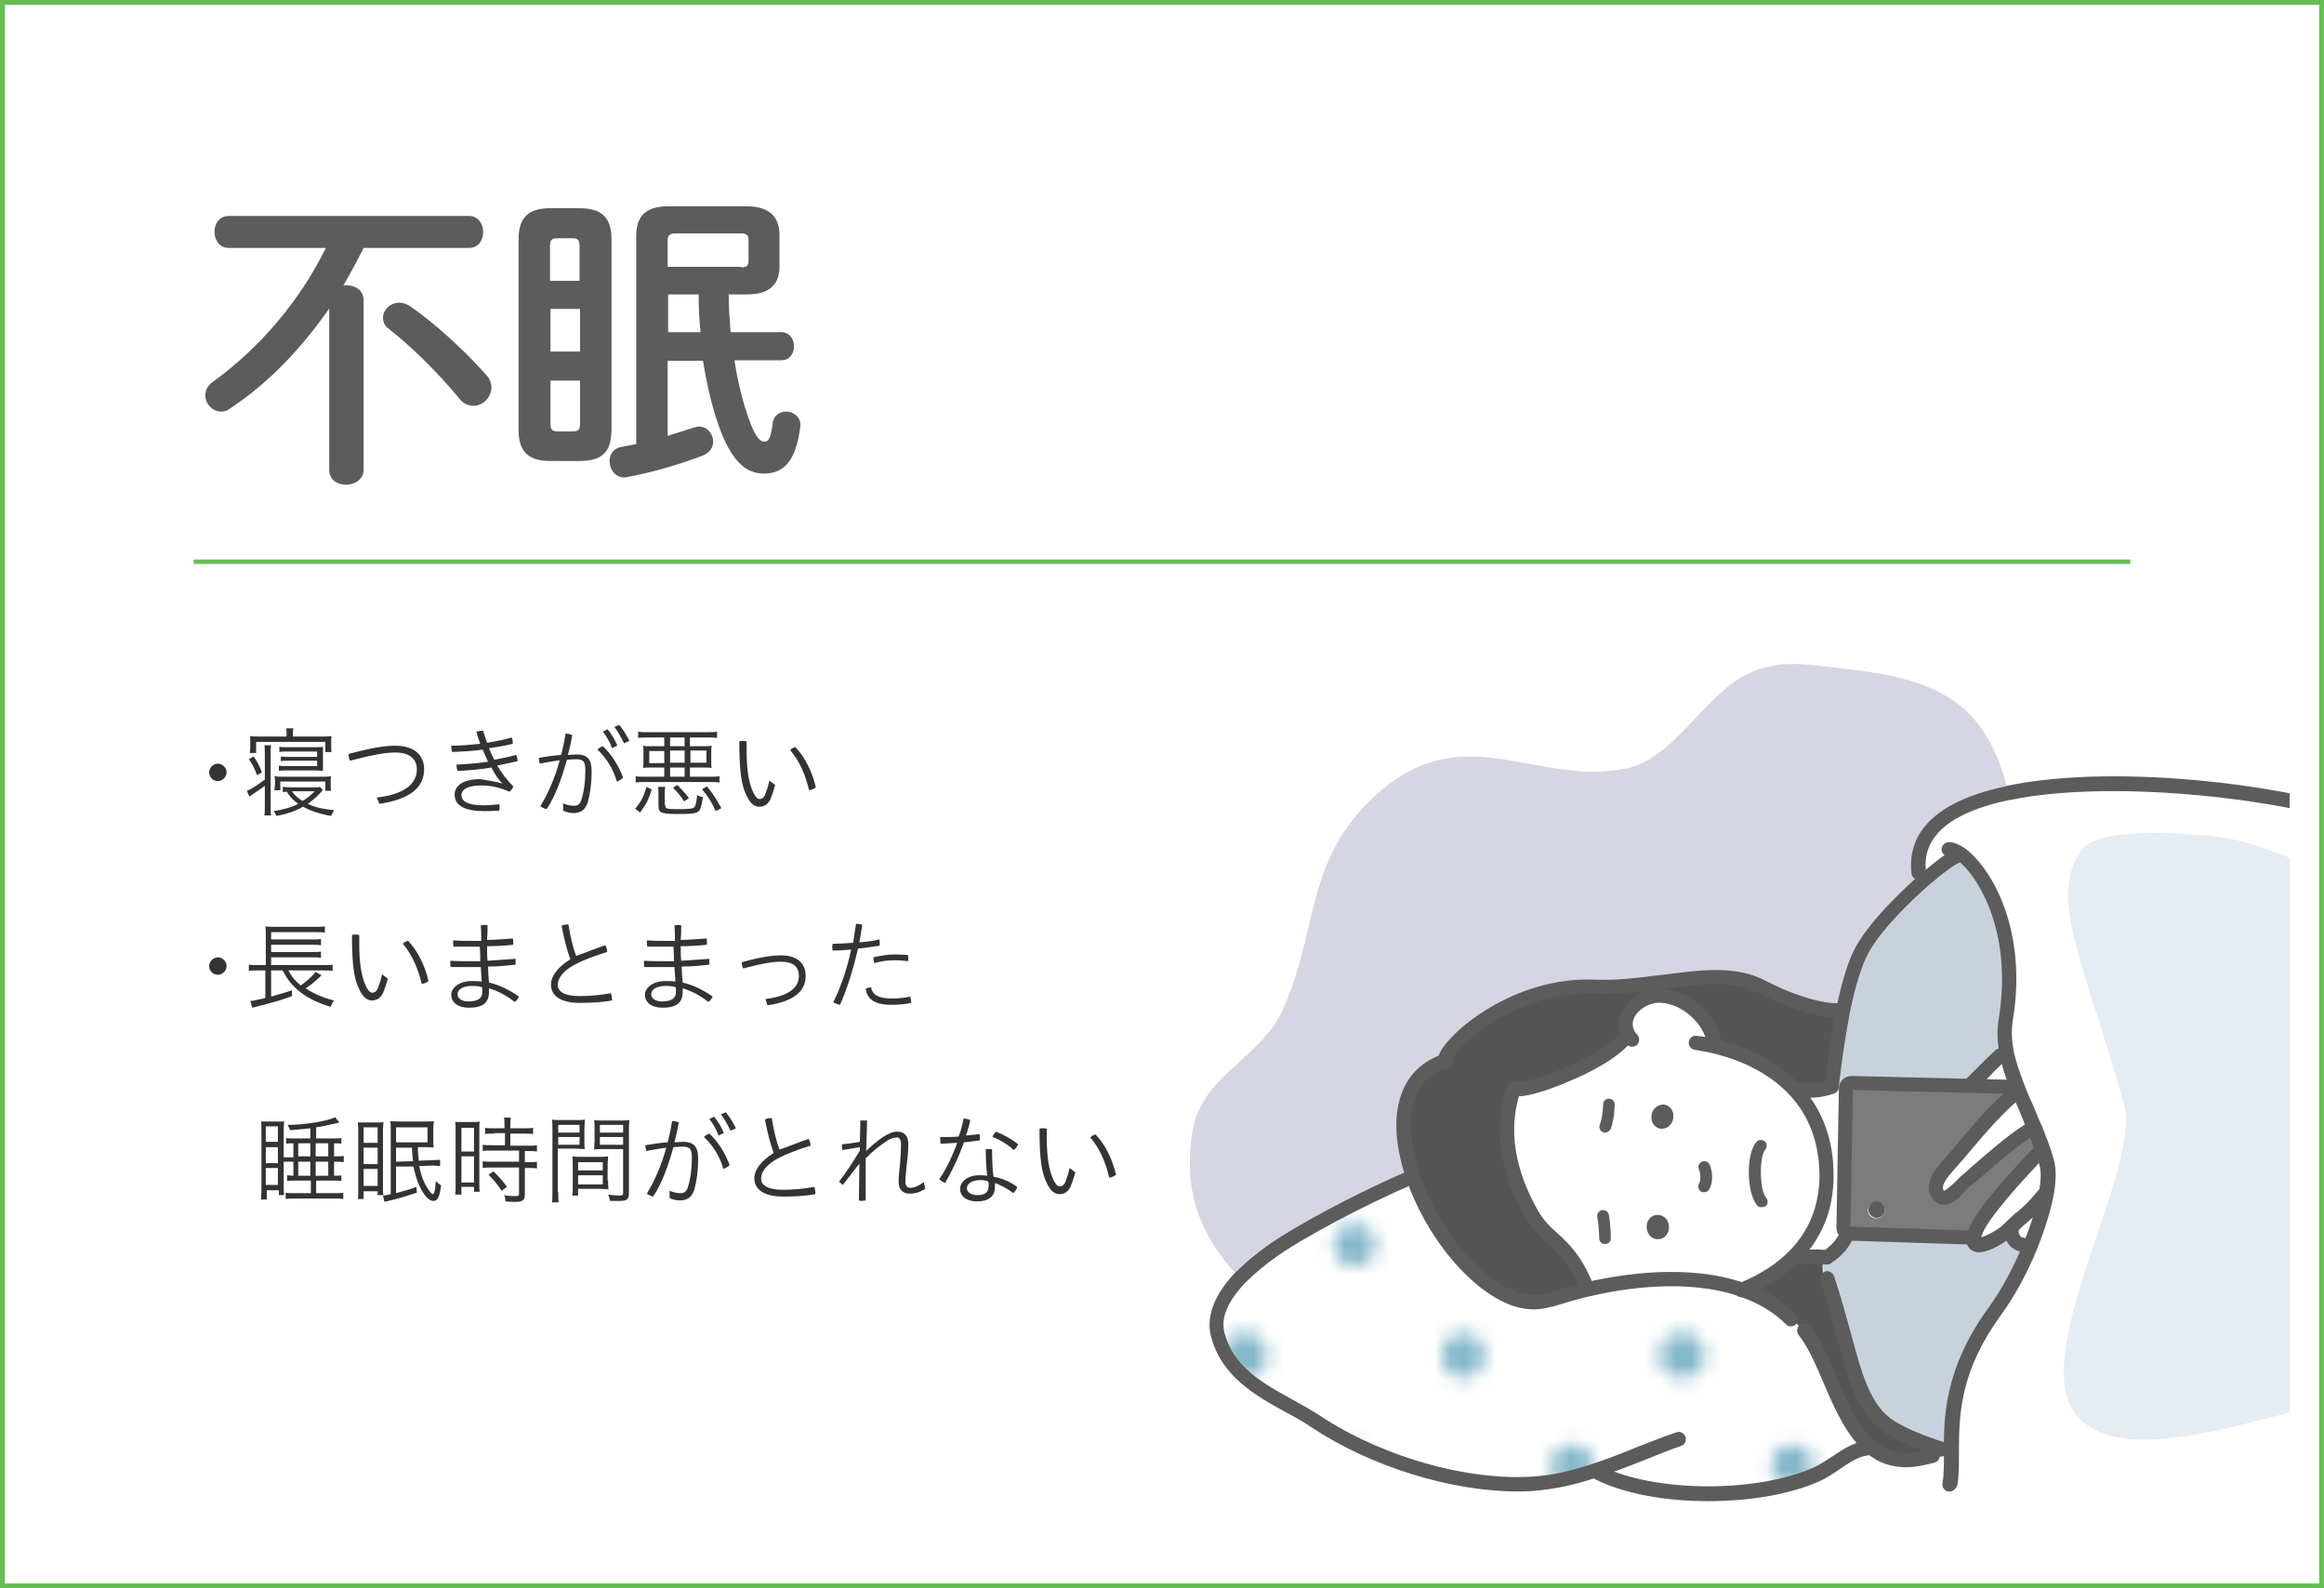 <?xml version="1.0" encoding="utf-8"?>
<!-- Generator: Adobe Illustrator 27.3.1, SVG Export Plug-In . SVG Version: 6.00 Build 0)  -->
<svg version="1.1" id="レイヤー_1" xmlns="http://www.w3.org/2000/svg" xmlns:xlink="http://www.w3.org/1999/xlink" x="0px"
	 y="0px" width="480px" height="328px" viewBox="0 0 480 328" style="enable-background:new 0 0 480 328;" xml:space="preserve">
<style type="text/css">
	.st0{fill:none;}
	.st1{fill:#85B8CB;}
	.st2{fill:#FFFFFF;}
	.st3{fill:#64BE50;}
	.st4{fill:none;stroke:#64BE50;stroke-width:0.913;stroke-miterlimit:10;}
	.st5{fill:#5C5C5C;}
	.st6{fill:#333333;}
	.st7{clip-path:url(#SVGID_00000150093193043880097890000012021068895797705616_);}
	.st8{fill:none;stroke:#FFFFFF;stroke-width:10;stroke-linecap:round;stroke-linejoin:round;}
	.st9{fill:#D5D5E3;}
	.st10{fill:#E5ECF2;}
	.st11{fill:#7C7C7C;}
	.st12{fill:#C9D2DC;}
	.st13{fill:#555555;}
	.st14{fill:url(#SVGID_00000047022678765769350400000007067992440413377465_);}
</style>
<pattern  x="-940.4" y="-376.1" width="28.8" height="28.8" patternUnits="userSpaceOnUse" id="_x31_0_dpi_20_x25__5" viewBox="1.4 -30.2 28.8 28.8" style="overflow:visible;">
	<g>
		<rect x="1.4" y="-30.2" class="st0" width="28.8" height="28.8"/>
		<g>
			<path class="st1" d="M30.2,0c0.8,0,1.4-0.6,1.4-1.4c0-0.8-0.6-1.4-1.4-1.4c-0.8,0-1.4,0.6-1.4,1.4C28.8-0.6,29.4,0,30.2,0z"/>
			<path class="st1" d="M15.8,0c0.8,0,1.4-0.6,1.4-1.4c0-0.8-0.6-1.4-1.4-1.4c-0.8,0-1.4,0.6-1.4,1.4C14.4-0.6,15,0,15.8,0z"/>
			<path class="st1" d="M30.2-14.4c0.8,0,1.4-0.6,1.4-1.4c0-0.8-0.6-1.4-1.4-1.4c-0.8,0-1.4,0.6-1.4,1.4
				C28.8-15,29.4-14.4,30.2-14.4z"/>
			<path class="st1" d="M15.8-14.4c0.8,0,1.4-0.6,1.4-1.4c0-0.8-0.6-1.4-1.4-1.4c-0.8,0-1.4,0.6-1.4,1.4C14.4-15,15-14.4,15.8-14.4z
				"/>
			<path class="st1" d="M8.6-7.2c0.8,0,1.4-0.6,1.4-1.4c0-0.8-0.6-1.4-1.4-1.4c-0.8,0-1.4,0.6-1.4,1.4C7.2-7.8,7.8-7.2,8.6-7.2z"/>
			<path class="st1" d="M23-7.2c0.8,0,1.4-0.6,1.4-1.4c0-0.8-0.6-1.4-1.4-1.4c-0.8,0-1.4,0.6-1.4,1.4C21.6-7.8,22.2-7.2,23-7.2z"/>
			<path class="st1" d="M8.6-21.6c0.8,0,1.4-0.6,1.4-1.4c0-0.8-0.6-1.4-1.4-1.4c-0.8,0-1.4,0.6-1.4,1.4C7.2-22.2,7.8-21.6,8.6-21.6z
				"/>
			<path class="st1" d="M23-21.6c0.8,0,1.4-0.6,1.4-1.4c0-0.8-0.6-1.4-1.4-1.4c-0.8,0-1.4,0.6-1.4,1.4C21.6-22.2,22.2-21.6,23-21.6z
				"/>
		</g>
		<g>
			<path class="st1" d="M1.4,0c0.8,0,1.4-0.6,1.4-1.4c0-0.8-0.6-1.4-1.4-1.4C0.6-2.9,0-2.2,0-1.4C0-0.6,0.6,0,1.4,0z"/>
			<path class="st1" d="M1.4-14.4c0.8,0,1.4-0.6,1.4-1.4c0-0.8-0.6-1.4-1.4-1.4c-0.8,0-1.4,0.6-1.4,1.4C0-15,0.6-14.4,1.4-14.4z"/>
		</g>
		<g>
			<path class="st1" d="M30.2-28.8c0.8,0,1.4-0.6,1.4-1.4c0-0.8-0.6-1.4-1.4-1.4c-0.8,0-1.4,0.6-1.4,1.4
				C28.8-29.4,29.4-28.8,30.2-28.8z"/>
			<path class="st1" d="M15.8-28.8c0.8,0,1.4-0.6,1.4-1.4c0-0.8-0.6-1.4-1.4-1.4c-0.8,0-1.4,0.6-1.4,1.4
				C14.4-29.4,15-28.8,15.8-28.8z"/>
		</g>
		<g>
			<path class="st1" d="M1.4-28.8c0.8,0,1.4-0.6,1.4-1.4c0-0.8-0.6-1.4-1.4-1.4C0.6-31.7,0-31,0-30.2C0-29.4,0.6-28.8,1.4-28.8z"/>
		</g>
	</g>
</pattern>
<g>
	<rect x="0.5" y="0.5" class="st2" width="479" height="327"/>
	<path class="st3" d="M479,1v326H1V1H479 M480,0H0v328h480V0L480,0z"/>
</g>
<line class="st4" x1="40" y1="116" x2="440" y2="116"/>
<g>
	<g>
		<path class="st5" d="M75.1,51.2c-1.3,2.6-2.7,5.2-4.2,7.8c0.2-0.1,0.4-0.1,0.6-0.1c1.8,0,3.6,1,3.6,3.1v35c0,2-1.8,3.1-3.6,3.1
			S68,99.1,68,97V63.7C62.3,71.9,55.6,79,47.6,84.3C47,84.8,46.3,85,45.7,85c-1.8,0-3.3-1.6-3.3-3.3c0-1,0.4-2,1.5-2.8
			c9.7-7,18-16.7,23.4-27.7H47.2c-1.9,0-2.9-1.7-2.9-3.3c0-1.7,1-3.3,2.9-3.3h49.7c1.9,0,2.9,1.7,2.9,3.3c0,1.7-1,3.3-2.9,3.3H75.1z
			 M100.4,77.4c0.8,0.8,1.1,1.8,1.1,2.6c0,2-1.7,3.8-3.7,3.8c-1,0-2.2-0.4-3.1-1.7c-4.2-5.1-10-10.8-14.3-14.1
			c-1-0.7-1.3-1.6-1.3-2.4c0-1.6,1.5-3.1,3.4-3.1c0.8,0,1.5,0.3,2.3,0.8C89.7,66.7,95.6,72,100.4,77.4z"/>
		<path class="st5" d="M113.7,95.2c-4.7,0-6.6-2-6.6-6.5V49.5c0-4.5,1.9-6.5,6.6-6.5h6c4.7,0,6.6,2,6.6,6.5v39.2
			c0,4.7-2,6.5-6.6,6.5H113.7z M119.7,50.9c0-1.3-0.3-1.7-1.5-1.7h-3.1c-1.2,0-1.5,0.4-1.5,1.7V58h6.1V50.9z M113.7,72.6h6.1v-8.8
			h-6.1V72.6z M118.3,89.1c1.2,0,1.5-0.4,1.5-1.7v-8.8h-6.1v8.8c0,1.2,0.2,1.7,1.5,1.7H118.3z M137.9,74.5V90
			c1.9-0.6,3.6-1.1,5.4-1.7c0.4-0.1,0.7-0.2,1.1-0.2c1.7,0,2.9,1.5,2.9,3.1c0,1.2-0.7,2.3-2.2,2.9c-4.2,1.6-10,3.4-15.5,4.4
			c-0.2,0.1-0.4,0.1-0.6,0.1c-2,0-3.1-1.7-3.1-3.4c0-1.3,0.7-2.6,2.4-2.9l3.1-0.6v-43c0-4.3,2.2-6.1,6.7-6.1h16.1
			c4.7,0,6.8,2.2,6.8,5.9V55c0,4.4-2.8,5.8-6.8,5.8h-3.7c0,2.6,0.2,5.2,0.4,7.8h10.5c1.7,0,2.6,1.5,2.6,2.9c0,1.5-0.9,2.9-2.6,2.9
			h-9.7c0.7,4.7,1.8,8.9,3.1,12.5c1.3,3.5,2.2,4.3,3.1,4.3c0.8,0,1.3-0.6,1.7-3.8c0.2-1.7,1.5-2.4,2.8-2.4c1.4,0,2.9,1,2.9,2.7v0.4
			c-0.9,7.2-3.5,9.7-7.5,9.7c-3.5,0-6.3-2.2-8.8-8.4c-1.7-4.4-2.9-9.2-3.8-14.9H137.9z M153.1,55.2c1.2,0,1.5-0.4,1.5-1.3v-4.4
			c0-0.8-0.3-1.3-1.5-1.3h-13.6c-1.2,0-1.6,0.4-1.6,1.5v5.4H153.1z M144.7,68.6c-0.3-2.6-0.4-5.2-0.4-7.8h-6.3v7.8H144.7z"/>
	</g>
</g>
<g>
	<path class="st6" d="M46.8,159.5c0,1-0.9,1.8-1.8,1.8c-1,0-1.8-0.8-1.8-1.8c0-0.9,0.8-1.8,1.8-1.8
		C45.9,157.7,46.8,158.5,46.8,159.5z"/>
	<path class="st6" d="M54.7,156c0-1.1,0-1.7-0.1-2.1h1.4c-0.1,0.4-0.1,0.9-0.1,2.1v10.2c0,1.2,0,1.7,0.1,2.2h-1.4
		c0.1-0.5,0.1-1.1,0.1-2.2v-3.9c-0.5,0.4-0.6,0.4-3.2,2.2l-0.5-1.2c0.7-0.2,2.2-1.2,3.7-2.3V156z M53.1,160.1
		c-0.5-1.4-1.1-2.5-1.7-3.3l1-0.6c0.8,1.2,1.2,2,1.7,3.3L53.1,160.1z M59.2,151.8c0-0.6,0-1-0.1-1.4h1.5c-0.1,0.4-0.1,0.8-0.1,1.4
		v0.3h6c0.7,0,1.4,0,2-0.1c-0.1,0.3-0.1,0.7-0.1,1.3v0.7c0,0.5,0,1,0.1,1.3h-1.3v-2.1H52.9v2.3h-1.3c0-0.4,0.1-0.8,0.1-1.4v-0.8
		c0-0.5,0-1-0.1-1.3c0.5,0.1,1.3,0.1,2,0.1h5.6V151.8z M66.7,163.2c-0.2,0.1-0.2,0.2-0.6,0.6c-0.5,0.6-1.8,1.7-2.5,2.2
		c1.4,0.7,3.1,1.1,5.4,1.3c-0.2,0.3-0.4,0.8-0.6,1.2c-2.3-0.4-4.4-1.1-5.8-1.9c-1.6,0.9-3.3,1.5-5.5,1.9c-0.2-0.4-0.4-0.8-0.6-1
		c1.9-0.3,3.6-0.7,5.1-1.5c-1-0.7-1.6-1.3-2.4-2.5c-0.3,0-0.5,0-0.8,0.1v-1.1c0.3,0,1,0.1,1.7,0.1h4.6c0.7,0,1.2,0,1.4-0.1
		L66.7,163.2z M56.7,163.1c0-0.3,0.1-0.9,0.1-1.2v-0.3c0-0.6,0-0.9-0.1-1.3c0.6,0.1,1,0.1,1.9,0.1h7.9c0.7,0,1.3,0,1.9-0.1
		c-0.1,0.4-0.1,0.6-0.1,1.2v0.4c0,0.5,0,1,0.1,1.4h-1.2v-1.9h-9.3v1.8H56.7z M65.5,155.2h-6.4c-0.6,0-1,0-1.4,0.1v-1.1
		c0.4,0.1,0.8,0.1,1.4,0.1h6.2c0.6,0,1.1,0,1.4-0.1c0,0.2,0,0.8,0,1.5v2c0,0.8,0,1.2,0,1.5c-0.4,0-0.7-0.1-1.5-0.1h-6.1
		c-0.7,0-1.1,0-1.5,0.1v-1.1c0.4,0.1,0.8,0.1,1.5,0.1h6.4v-1.1h-6c-0.6,0-1.1,0-1.5,0.1v-1c0.3,0.1,0.9,0.1,1.5,0.1h6V155.2z
		 M60.3,163.4c0.5,0.8,1.2,1.4,2.2,2c1-0.6,1.7-1.2,2.5-2H60.3z"/>
	<path class="st6" d="M77.8,164.7c5.3-0.6,8.3-2.6,8.3-5.8c0-2-1.3-3.5-4.4-3.5c-1.8,0-4.1,0.3-9.4,1.7c-0.2-0.5-0.3-0.9-0.3-1.4
		c5.2-1.4,7.7-1.7,9.7-1.7c4,0,5.9,2.1,5.9,4.8c0,3.8-2.8,6.2-9.2,7.2L77.8,164.7z"/>
	<path class="st6" d="M103.8,161.8c-0.8-0.7-1.6-1.9-2.3-3.3c-2.3,0.4-4.6,0.6-7,0.7c-0.1-0.3-0.2-0.7-0.2-1.1c0-0.1,0-0.2,0-0.2
		c2.2-0.1,4.4-0.3,6.5-0.6c-0.4-0.8-0.7-1.6-1.1-2.5c-2,0.3-4.1,0.4-6.3,0.5c-0.1-0.3-0.2-0.8-0.2-1.1c0-0.1,0-0.1,0-0.2
		c2,0,4-0.2,6-0.4c-0.3-0.8-0.6-1.6-0.8-2.5c0.4-0.1,0.9-0.2,1.4-0.2c0.2,0.8,0.5,1.7,0.8,2.5c1.7-0.3,3.4-0.6,5.1-1.1
		c0.2,0.4,0.2,0.9,0.2,1.3c-1.6,0.4-3.3,0.7-4.9,0.9c0.3,0.8,0.7,1.7,1.1,2.4c1.5-0.3,3.1-0.6,4.5-1c0.2,0.4,0.3,0.9,0.3,1.3
		c-1.4,0.3-2.8,0.6-4.2,0.9c0.9,1.5,2,3,3.3,4.3c-0.1,0.5-0.5,0.9-0.8,1.1c-2-0.9-3.9-1.3-5.8-1.3c-3.2,0-4.1,1.1-4.1,2
		c0,1.2,1.2,2.1,4.5,2.1c1,0,2.1-0.1,3.3-0.2c0.1,0.2,0.1,0.5,0.1,0.7c0,0.2,0,0.4-0.1,0.6c-1.2,0.1-2.2,0.1-3.2,0.1
		c-3.8,0-6-1.1-6-3.4c0-1.6,1.4-3.2,5.3-3.2C100.9,161.2,102.3,161.4,103.8,161.8L103.8,161.8z"/>
	<path class="st6" d="M116.3,165.9c0.7,0.3,1.5,0.5,2.2,0.5c0.8,0,1.3-0.3,1.6-1.3c0.5-1.6,0.8-3.6,0.8-6c0-1.8-0.4-2.3-1.8-2.3
		c-0.6,0-1.2,0-2,0.1c-1,3.5-2.3,7.4-4.2,10.2c-0.4-0.1-0.9-0.3-1.3-0.6c1.7-2.8,3.1-6.1,4-9.5c-1.3,0.2-2.7,0.4-4.1,0.7
		c-0.1-0.3-0.2-0.7-0.2-1c0-0.1,0-0.2,0-0.2c1.7-0.3,3.2-0.5,4.6-0.6c0.4-1.5,0.7-3,0.9-4.4c0.5,0,1,0.1,1.4,0.3
		c-0.2,1.2-0.5,2.6-0.9,4.1c0.6,0,1.2-0.1,1.8-0.1c2.4,0,3.1,1.2,3.1,3.5c0,2.4-0.3,4.6-0.8,6.4c-0.5,1.5-1.4,2.2-3,2.2
		c-0.7,0-1.5-0.2-2.1-0.5L116.3,165.9z M124.5,154.1c1.9,1.7,3.4,4.3,4.2,6.5c-0.2,0.3-0.8,0.6-1.3,0.8c-0.7-2.5-2-4.7-4-6.6
		C123.7,154.5,124.1,154.2,124.5,154.1z M125.5,150.6c0.8,1,1.6,2.3,2,3.4l-1.1,0.5c-0.4-1.2-1.1-2.4-1.9-3.4L125.5,150.6z
		 M127.9,149.7c0.8,0.9,1.6,2.3,2.1,3.3l-1.1,0.5c-0.6-1.2-1.2-2.3-2-3.4L127.9,149.7z"/>
	<path class="st6" d="M131.2,167c1.2-1.4,1.9-2.8,2.3-4.5l1.1,0.5c-0.6,2.1-1.2,3.2-2.4,4.8L131.2,167z M133.8,152.3
		c-0.7,0-1.5,0-2,0.1v-1.3c0.5,0.1,1.1,0.1,2,0.1h12.3c0.9,0,1.5,0,2-0.1v1.3c-0.5-0.1-1.2-0.1-2-0.1h-3.6v1.8h2.6
		c0.9,0,1.4,0,1.9-0.1c-0.1,0.4-0.1,0.8-0.1,1.4v1.8c0,0.6,0,1.1,0.1,1.4c-0.4-0.1-1-0.1-1.9-0.1h-2.6v1.9h4.1c0.9,0,1.5,0,2-0.1
		v1.3c-0.5-0.1-1.1-0.1-2-0.1h-13.3c-0.8,0-1.5,0-2,0.1v-1.3c0.4,0.1,1.1,0.1,2,0.1h3.9v-1.9h-2.5c-0.9,0-1.5,0-1.9,0.1
		c0.1-0.4,0.1-0.8,0.1-1.4v-1.8c0-0.6,0-1-0.1-1.4c0.5,0.1,1,0.1,1.9,0.1h2.5v-1.8H133.8z M134.1,155.1v2.5h3.1v-2.5H134.1z
		 M137.4,166.2c0,0.8,0.2,0.9,2.5,0.9c2.5,0,3.2-0.1,3.5-0.4c0.3-0.3,0.4-0.9,0.6-2.5c0.4,0.2,0.8,0.4,1.2,0.4
		c-0.3,1.8-0.5,2.6-0.9,2.9c-0.5,0.5-1.3,0.6-4.6,0.6c-1.6,0-2.4-0.1-3-0.3c-0.5-0.2-0.7-0.6-0.7-1.4v-2.2c0-0.8,0-1.2-0.1-1.7h1.5
		c-0.1,0.5-0.1,0.9-0.1,1.7V166.2z M138.4,154.1h3v-1.8h-3V154.1z M138.4,157.5h3v-2.5h-3V157.5z M138.4,160.4h3v-1.9h-3V160.4z
		 M141.3,165.5c-0.8-1.2-1.4-2-2.3-2.8l0.9-0.6c0.8,0.8,1.7,1.8,2.4,2.7L141.3,165.5z M142.6,157.5h3.3v-2.5h-3.3V157.5z
		 M147.8,167.5c-0.8-1.9-1.7-3.2-2.8-4.5l1-0.6c1.1,1.3,1.9,2.5,3,4.5L147.8,167.5z"/>
	<path class="st6" d="M160.1,162.1c-0.3,1.2-0.7,2.2-1,3c-0.6,1.1-1.3,1.5-2.3,1.5c-0.7,0-1.7-0.4-2.5-2.1
		c-1.2-2.2-1.6-5.3-1.6-11.4c0.2-0.1,0.4-0.1,0.7-0.1c0.3,0,0.5,0,0.8,0.1c0,0.8,0,1.3,0,1.8c0,3.8,0.4,6.7,1.4,8.8
		c0.5,1,0.9,1.3,1.3,1.3c0.3,0,0.7-0.1,1.1-0.8c0.3-0.8,0.7-1.9,0.9-3L160.1,162.1z M164.3,154.3c2,2.1,3.5,5.2,4.2,8.3
		c-0.3,0.3-0.9,0.5-1.4,0.6c-0.7-3.1-2-6.1-3.9-8.3C163.5,154.6,163.9,154.3,164.3,154.3z"/>
	<path class="st6" d="M46.8,199.5c0,1-0.9,1.8-1.8,1.8c-1,0-1.8-0.8-1.8-1.8c0-0.9,0.8-1.8,1.8-1.8
		C45.9,197.7,46.8,198.5,46.8,199.5z"/>
	<path class="st6" d="M59.6,200.5c0.6,1.1,1.3,2,2.5,3c1-0.6,2.6-2.1,3.1-2.8l1.2,0.7l-0.1,0.1l-0.2,0.2c0,0-0.1,0.1-0.2,0.2
		c-1.1,1-1.8,1.6-2.8,2.2c1.7,1.1,4,2.1,5.9,2.5c-0.3,0.3-0.5,0.8-0.7,1.3c-4.9-1.4-8.2-3.9-9.9-7.5H56v5.4c1.7-0.5,3.2-0.9,4.3-1.3
		l0,1.2c-2.1,0.8-3.1,1.1-7.4,2.2c-0.3,0.1-0.5,0.1-0.8,0.2l-0.4-1.4c0.5,0,0.8-0.1,1.3-0.2l1.8-0.4v-5.7h-1.5c-0.8,0-1.5,0-1.9,0.1
		v-1.3c0.3,0.1,1.2,0.1,2,0.1h1.5v-6.1c0-1,0-1.4-0.1-1.9c0.6,0.1,1.1,0.1,2,0.1H65c1,0,1.7,0,2.1-0.1v1.3c-0.5-0.1-1.2-0.1-2.1-0.1
		h-9v1.5h8.4c0.9,0,1.5,0,1.9-0.1v1.3c-0.5-0.1-1.2-0.1-1.9-0.1H56v1.5h8.4c0.9,0,1.6,0,1.9-0.1v1.3c-0.5-0.1-1.1-0.1-1.9-0.1H56
		v1.6h10.8c0.8,0,1.5,0,1.9-0.1v1.3c-0.4-0.1-1.1-0.1-1.8-0.1H59.6z"/>
	<path class="st6" d="M80.1,202.1c-0.3,1.2-0.7,2.2-1,3c-0.6,1.1-1.3,1.5-2.3,1.5c-0.7,0-1.7-0.4-2.5-2.1c-1.2-2.2-1.6-5.3-1.6-11.4
		c0.2-0.1,0.4-0.1,0.7-0.1c0.3,0,0.5,0,0.8,0.1c0,0.8,0,1.3,0,1.8c0,3.8,0.4,6.7,1.4,8.8c0.5,1,0.9,1.3,1.3,1.3
		c0.3,0,0.7-0.1,1.1-0.8c0.3-0.8,0.7-1.9,0.9-3L80.1,202.1z M84.3,194.3c2,2.1,3.5,5.2,4.2,8.3c-0.3,0.3-0.9,0.5-1.4,0.6
		c-0.7-3.1-2-6.1-3.9-8.3C83.5,194.6,83.9,194.3,84.3,194.3z"/>
	<path class="st6" d="M99.4,194.1c0-1,0-2-0.1-3c0.2,0,0.4-0.1,0.7-0.1c0.2,0,0.5,0,0.7,0.1c0,1,0,1.9-0.1,3c1.8,0,3.6-0.2,5.3-0.3
		c0.1,0.2,0.1,0.4,0.1,0.7c0,0.2,0,0.4,0,0.6c-1.8,0.2-3.5,0.3-5.4,0.3c0,1.2,0,2.2,0.1,3c2.1-0.1,4.1-0.3,5.8-0.4
		c0,0.2,0,0.4,0,0.6c0,0.2,0,0.4,0,0.6c-1.6,0.2-3.7,0.4-5.7,0.4c0,0.9,0.1,2.2,0.2,3.3c2.1,0.5,4.2,1.5,6.2,2.9
		c-0.2,0.4-0.5,0.9-0.9,1.1c-1.8-1.4-3.6-2.3-5.3-2.8c0,0.4,0,0.5,0,0.7c0,2.4-1.4,3.3-4.2,3.3c-2.1,0-3.6-1-3.6-2.7
		c0-1.3,1.5-2.8,4.2-2.8c0.7,0,1.4,0,2.1,0.1c-0.1-1-0.1-2-0.2-3h-1.2c-1.8,0-3.5,0-5,0c-0.1-0.3-0.1-0.6-0.1-0.9c0-0.1,0-0.3,0-0.4
		c1.5,0.1,3.2,0.1,5,0.1h1.2c0-0.9,0-1.8-0.1-3h-1.1c-0.6,0-1.1,0-1.7,0c-0.9,0-1.7,0-2.6,0c-0.1-0.3-0.1-0.6-0.1-1
		c0-0.1,0-0.2,0-0.3c1.5,0.1,3.1,0.1,4.3,0.1H99.4z M97.5,203.6c-2,0-3,0.8-3,1.7c0,0.9,0.9,1.5,2.2,1.5c1.8,0,2.9-0.5,2.9-1.9
		c0-0.2,0-0.5,0-1C99.2,203.7,98.4,203.6,97.5,203.6z"/>
	<path class="st6" d="M125,195.2c0.3,0.4,0.4,0.9,0.4,1.4c-2.4,0.7-5,1.7-6.7,2.6c-2.4,1.3-3.5,2.8-3.5,4.2c0,1.3,1.3,2.3,4.5,2.3
		c2,0,4.4-0.2,6.5-0.6c0.1,0.4,0.2,0.8,0.2,1.2c0,0.1,0,0.2,0,0.3c-2.1,0.4-4.4,0.5-6.6,0.5c-4.1,0-6-1.5-6-3.8c0-1.7,1.4-3.6,4-5.2
		c-0.6-1.6-1.3-4.1-1.8-6.9c0.3-0.2,0.7-0.3,1.1-0.3c0.1,0,0.2,0,0.3,0c0.4,2.6,1,5,1.6,6.5C120.8,196.8,122.9,195.9,125,195.2z"/>
	<path class="st6" d="M139.4,194.1c0-1,0-2-0.1-3c0.2,0,0.4-0.1,0.7-0.1c0.2,0,0.5,0,0.7,0.1c0,1,0,1.9-0.1,3c1.8,0,3.6-0.2,5.3-0.3
		c0.1,0.2,0.1,0.4,0.1,0.7c0,0.2,0,0.4,0,0.6c-1.8,0.2-3.5,0.3-5.4,0.3c0,1.2,0,2.2,0.1,3c2.1-0.1,4.1-0.3,5.8-0.4
		c0,0.2,0,0.4,0,0.6c0,0.2,0,0.4,0,0.6c-1.6,0.2-3.7,0.4-5.7,0.4c0,0.9,0.1,2.2,0.2,3.3c2.1,0.5,4.2,1.5,6.2,2.9
		c-0.2,0.4-0.5,0.9-0.9,1.1c-1.8-1.4-3.6-2.3-5.3-2.8c0,0.4,0,0.5,0,0.7c0,2.4-1.4,3.3-4.2,3.3c-2.1,0-3.6-1-3.6-2.7
		c0-1.3,1.5-2.8,4.2-2.8c0.7,0,1.4,0,2.1,0.1c-0.1-1-0.1-2-0.2-3h-1.2c-1.8,0-3.5,0-5,0c-0.1-0.3-0.1-0.6-0.1-0.9c0-0.1,0-0.3,0-0.4
		c1.5,0.1,3.2,0.1,5,0.1h1.2c0-0.9,0-1.8-0.1-3h-1.1c-0.6,0-1.1,0-1.7,0c-0.9,0-1.7,0-2.6,0c-0.1-0.3-0.1-0.6-0.1-1
		c0-0.1,0-0.2,0-0.3c1.5,0.1,3.1,0.1,4.3,0.1H139.4z M137.5,203.6c-2,0-3,0.8-3,1.7c0,0.9,0.9,1.5,2.2,1.5c1.8,0,2.9-0.5,2.9-1.9
		c0-0.2,0-0.5,0-1C139.2,203.7,138.4,203.6,137.5,203.6z"/>
	<path class="st6" d="M158.1,206.3c4.2-0.5,6.9-2,6.9-4.8c0-1.8-1.1-2.9-3.7-2.9c-1.4,0-3.3,0.2-7.8,1.4c-0.2-0.4-0.3-0.9-0.3-1.3
		c4.4-1.2,6.5-1.4,8.2-1.4c3.5,0,5,1.9,5,4.2c0,3.2-2.4,5.3-7.9,6.1L158.1,206.3z"/>
	<path class="st6" d="M176.8,190.8c0.1,0,0.1,0,0.2,0c0.4,0,0.7,0,1.1,0.2c-0.2,1.2-0.4,2.4-0.6,3.6c1.5-0.1,2.9-0.3,4.1-0.6
		c0.1,0.2,0.1,0.6,0.1,0.9c0,0.1,0,0.2,0,0.4c-1.3,0.2-2.9,0.4-4.5,0.6c-1,4.5-2.4,8.7-3.7,11.6c-0.5-0.1-0.9-0.3-1.4-0.5
		c1.4-2.8,2.8-6.7,3.7-10.9c-1.4,0.1-2.7,0.2-3.8,0.2c-0.1-0.2-0.1-0.5-0.1-0.8c0-0.2,0-0.4,0.1-0.6c1.2,0,2.7-0.1,4.2-0.2
		C176.4,193.3,176.6,192,176.8,190.8z M188.2,207c0,0,0,0.1,0,0.1c-1.3,0.3-2.7,0.4-4.1,0.4c-3.5,0-5-1.2-5.3-3.3
		c0.3-0.2,0.7-0.3,1.1-0.3c0.3,1.5,1.5,2.3,4.3,2.3c1.2,0,2.4-0.1,3.8-0.4C188.1,206.1,188.2,206.6,188.2,207z M184.7,197.1
		c1.1,0,2.2,0.1,2.8,0.1c0,0.2,0.1,0.3,0.1,0.5c0,0.3,0,0.6-0.1,0.8c-0.7-0.1-1.6-0.2-2.8-0.2c-1.2,0-2.9,0.2-4.1,0.6
		c-0.1-0.3-0.2-0.7-0.2-1c0-0.1,0-0.1,0-0.2C181.7,197.4,183.3,197.1,184.7,197.1z"/>
	<path class="st6" d="M60.4,236.1c-0.6,0-0.9,0-1.3,0.1v-1.2c0.5,0.1,0.9,0.1,1.8,0.1h3.2v-2.1c-1.6,0.2-2.1,0.2-4.2,0.4
		c-0.1-0.4-0.3-0.7-0.5-1.1c3.4,0,8.5-0.8,9.8-1.6l0.9,1.1c-0.3,0-0.3,0.1-0.7,0.2c-0.1,0-0.6,0.1-1.5,0.3c-0.8,0.2-1.8,0.4-2.6,0.5
		v2.3h3.5c0.8,0,1.3,0,1.7-0.1v1.2c-0.4-0.1-0.7-0.1-1.5-0.1v2.7h0.3c0.8,0,1.3,0,1.7-0.1v1.3c-0.5-0.1-0.9-0.1-1.8-0.1H69v2.9
		c0.6,0,1.1,0,1.5-0.1v1.2c-0.5-0.1-0.9-0.1-1.7-0.1h-3.5v2.6h3.6c0.8,0,1.6,0,2-0.1v1.3c-0.5-0.1-1.1-0.1-2-0.1h-7.9
		c-0.9,0-1.5,0-2,0.1v-1.3c0.4,0.1,1.2,0.1,1.9,0.1h3.3v-2.6h-3.2c-0.8,0-1.3,0-1.7,0.1v-1.2c0.3,0,0.8,0.1,1.3,0.1v-2.9h-2v5.1
		c0,0.9,0,1.4,0.1,1.8h-1.1v-1h-2.5v1.9h-1.2c0-0.4,0.1-1.2,0.1-1.8v-12.5c0-0.8,0-1.5-0.1-1.8c0.3,0,0.7,0,1.5,0h1.7
		c0.8,0,1.3,0,1.6,0c0,0.3-0.1,0.7-0.1,1.8v5.6h2V236.1z M54.9,235.8h2.5v-3.2h-2.5V235.8z M54.9,240.2h2.5v-3.3h-2.5V240.2z
		 M54.9,244.7h2.5v-3.5h-2.5V244.7z M64.1,238.8v-2.7h-2.5v2.7H64.1z M61.6,242.8h2.5v-2.9h-2.5V242.8z M67.8,238.8v-2.7h-2.6v2.7
		H67.8z M65.2,242.8h2.6v-2.9h-2.6V242.8z"/>
	<path class="st6" d="M73.9,247.6c0.1-0.5,0.1-1.3,0.1-2.3v-11.4c0-0.8,0-1.3-0.1-2.1c0.3,0,0.6,0,1.5,0h2.4c0.8,0,1.1,0,1.4-0.1
		c0,0.4-0.1,0.9-0.1,2v11c0,1.1,0,1.8,0.1,2.1H78v-0.8h-2.9v1.6H73.9z M75.1,236H78v-3.2h-2.9V236z M75.1,240.4H78V237h-2.9V240.4z
		 M75.1,244.9H78v-3.5h-2.9V244.9z M81.8,240.9v5.5c1.9-0.5,3.2-0.9,4.2-1.3l0.1,1.2c-1.9,0.6-3.7,1.2-5.5,1.6
		c-0.5,0.1-0.7,0.2-1.2,0.3l-0.3-1.3c0.4,0,0.8-0.1,1.6-0.3v-13.1c0-0.8,0-1.5-0.1-2c0.5,0.1,1.2,0.1,1.9,0.1h5.2
		c0.8,0,1.6,0,1.9-0.1c0,0.4-0.1,0.8-0.1,1.7v2.2c0,0.8,0,1.3,0.1,1.6c-0.4-0.1-1.1-0.1-1.9-0.1h-1.4c0,0.9,0.1,1.8,0.2,2.8l2.5-0.1
		c0.7,0,1.5-0.1,1.9-0.1v1.3c-0.5,0-0.9-0.1-1.4-0.1c-0.1,0-0.3,0-0.5,0l-2.4,0.1c0.2,1.2,0.6,2.6,1.1,3.5c0.5,1.1,1.4,2.3,1.7,2.3
		c0.3-0.1,0.5-0.8,0.6-2.7c0.4,0.4,0.7,0.6,1.1,0.9c-0.3,2.4-0.7,3.2-1.6,3.2c-0.5,0-1-0.3-1.6-1c-1.2-1.5-2-3.6-2.5-6.1L81.8,240.9
		z M81.8,235.9h6.5v-3.1h-6.5V235.9z M85.3,239.8c-0.1-1.3-0.2-1.6-0.2-2.8h-3.3v2.9L85.3,239.8z"/>
	<path class="st6" d="M94.1,233.6c0-0.9,0-1.5-0.1-1.9c0.3,0,0.3,0,0.6,0c0.1,0,0.3,0,0.5,0h2.2c1,0,1.4,0,1.8-0.1
		c-0.1,0.4-0.1,0.7-0.1,1.9v10.7c0,1.2,0,1.5,0.1,1.9h-1.2v-1h-2.6v1.6H94c0.1-0.5,0.1-1.2,0.1-2.1V233.6z M95.3,237.8h2.6v-4.9
		h-2.6V237.8z M95.3,244.2h2.6v-5.4h-2.6V244.2z M102.1,234.1c-0.8,0-1.6,0-1.9,0.1v-1.3c0.4,0.1,1,0.1,1.9,0.1h2.1v-0.6
		c0-0.7,0-1.1-0.1-1.6h1.4c-0.1,0.4-0.1,1-0.1,1.6v0.6h2.8c0.8,0,1.4,0,1.9-0.1v1.3c-0.4-0.1-1.2-0.1-1.9-0.1h-2.8v2.5h3.5
		c0.8,0,1.6,0,2-0.1v1.3c-0.4-0.1-1.1-0.1-1.9-0.1h-0.6v2.3h0.6c0.8,0,1.5,0,1.9-0.1v1.4c-0.4-0.1-1.1-0.1-1.9-0.1h-0.6v5.5
		c0,1.2-0.5,1.5-2.2,1.5c-0.3,0-0.6,0-1.8-0.1c0-0.5-0.1-1-0.3-1.3c0.8,0.2,1.6,0.2,2.2,0.2c0.8,0,0.9-0.1,0.9-0.5v-5.4h-5.5
		c-0.7,0-1.5,0-2,0.1v-1.4c0.4,0.1,1.1,0.1,2,0.1h5.5v-2.3h-5.5c-0.8,0-1.5,0-2,0.1v-1.3c0.4,0.1,1.2,0.1,2,0.1h2.6v-2.5H102.1z
		 M103.6,245.9c-0.9-1.4-1.7-2.3-2.7-3.3l1-0.7c1.1,1,1.9,1.9,2.8,3.2L103.6,245.9z"/>
	<path class="st6" d="M115.3,246.1c0,1.1,0,1.8,0.1,2.2H114c0.1-0.5,0.1-1.1,0.1-2.2v-12.7c0-1,0-1.6-0.1-2.2c0.5,0.1,1.1,0.1,2,0.1
		h2.8c1,0,1.5,0,2-0.1c0,0.5-0.1,1.2-0.1,1.9v2.4c0,0.8,0,1.4,0.1,1.8c-0.4,0-1.1-0.1-2-0.1h-3.6V246.1z M115.3,233.9h4.4v-1.6h-4.4
		V233.9z M115.3,236.4h4.4v-1.6h-4.4V236.4z M125.6,243.8c0,0.7,0,1.3,0.1,1.8c-0.4,0-1.1-0.1-2-0.1h-4.3v1.4h-1.2
		c0.1-0.4,0.1-1.1,0.1-1.9v-4.4c0-0.7,0-1.3-0.1-1.8c0.6,0.1,1,0.1,1.9,0.1h3.6c0.9,0,1.4,0,1.9-0.1c0,0.5-0.1,1.1-0.1,1.8V243.8z
		 M119.4,241.7h5.1V240h-5.1V241.7z M119.4,244.6h5.1v-1.9h-5.1V244.6z M129.9,246.4c0,1.3-0.4,1.6-2,1.6c-0.1,0-0.2,0-0.3,0
		c-0.3,0-0.5,0-0.6,0c-0.5,0-0.6,0-1,0c-0.1-0.5-0.2-0.9-0.4-1.3c1,0.1,1.7,0.2,2.2,0.2c0.8,0,0.9-0.1,0.9-0.6v-9h-4
		c-0.8,0-1.5,0-2,0.1c0-0.3,0.1-1.1,0.1-1.8v-2.4c0-0.6,0-1.5-0.1-1.9c0.5,0.1,1,0.1,2,0.1h3.2c1,0,1.6,0,2.1-0.1
		c-0.1,0.8-0.1,1.3-0.1,2.1V246.4z M123.9,233.9h4.8v-1.6h-4.8V233.9z M123.9,236.4h4.8v-1.6h-4.8V236.4z"/>
	<path class="st6" d="M138.3,245.9c0.7,0.3,1.5,0.5,2.2,0.5c0.8,0,1.3-0.3,1.6-1.3c0.5-1.6,0.8-3.6,0.8-6c0-1.8-0.4-2.3-1.8-2.3
		c-0.6,0-1.2,0-2,0.1c-1,3.5-2.3,7.4-4.2,10.2c-0.4-0.1-0.9-0.3-1.3-0.6c1.7-2.8,3.1-6.1,4-9.5c-1.3,0.2-2.7,0.4-4.1,0.7
		c-0.1-0.3-0.2-0.7-0.2-1c0-0.1,0-0.2,0-0.2c1.7-0.3,3.2-0.5,4.6-0.6c0.4-1.5,0.7-3,0.9-4.4c0.5,0,1,0.1,1.4,0.3
		c-0.2,1.2-0.5,2.6-0.9,4.1c0.6,0,1.2-0.1,1.8-0.1c2.4,0,3.1,1.2,3.1,3.5c0,2.4-0.3,4.6-0.8,6.4c-0.5,1.5-1.4,2.2-3,2.2
		c-0.7,0-1.5-0.2-2.1-0.5L138.3,245.9z M146.5,234.1c1.9,1.7,3.4,4.3,4.2,6.5c-0.2,0.3-0.8,0.6-1.3,0.8c-0.7-2.5-2-4.7-4-6.6
		C145.7,234.5,146.1,234.2,146.5,234.1z M147.5,230.6c0.8,1,1.6,2.3,2,3.4l-1.1,0.5c-0.4-1.2-1.1-2.4-1.9-3.4L147.5,230.6z
		 M149.9,229.7c0.8,0.9,1.6,2.3,2.1,3.3l-1.1,0.5c-0.6-1.2-1.2-2.3-2-3.4L149.9,229.7z"/>
	<path class="st6" d="M167,235.2c0.3,0.4,0.4,0.9,0.4,1.4c-2.4,0.7-5,1.7-6.7,2.6c-2.4,1.3-3.5,2.8-3.5,4.2c0,1.3,1.3,2.3,4.5,2.3
		c2,0,4.4-0.2,6.5-0.6c0.1,0.4,0.2,0.8,0.2,1.2c0,0.1,0,0.2,0,0.3c-2.1,0.4-4.4,0.5-6.6,0.5c-4.1,0-6-1.5-6-3.8c0-1.7,1.4-3.6,4-5.2
		c-0.6-1.6-1.3-4.1-1.8-6.9c0.3-0.2,0.7-0.3,1.1-0.3c0.1,0,0.2,0,0.3,0c0.4,2.6,1,5,1.6,6.5C162.8,236.8,164.9,235.9,167,235.2z"/>
	<path class="st6" d="M177.6,236.9l-3.6,0.6c-0.1-0.3-0.1-0.6-0.1-0.9c0-0.1,0-0.2,0-0.3c1.3-0.1,2.5-0.3,3.7-0.5l0.1-4.4
		c0.2,0,0.5,0,0.7,0c0.2,0,0.4,0,0.7,0c-0.1,2-0.1,4.1-0.2,6.3c1-1,2.4-2.2,3.5-2.9c1.2-0.8,2.1-1.1,2.9-1.1c1.8,0,2.3,1.2,2.3,2.6
		c0,1.3-0.1,2.7-0.3,4c-0.1,1.4-0.3,2.7-0.3,3.7c0,0.8,0.3,1.3,1,1.3c0.6,0,1.5-0.2,2.8-1.2l0.3,1.4c-1.1,0.7-2,1-3.3,1
		c-1.5,0-2.2-1.1-2.2-2.4c0-0.8,0.1-2.2,0.3-3.7c0.1-1.4,0.2-2.9,0.2-4c0-1.1-0.3-1.5-0.9-1.5c-0.5,0-1.4,0.2-2.3,0.9
		c-1.2,0.8-2.6,1.9-4.1,3.4v2.6c0,2,0,4.1,0,6.1c-0.2,0-0.5,0.1-0.7,0.1c-0.2,0-0.5,0-0.7-0.1l0.1-7.6c-1,1.3-2.3,2.9-3.4,4.4
		c-0.3-0.2-0.6-0.5-0.8-0.7c1.4-1.8,2.8-3.9,4.3-6.4L177.6,236.9z"/>
	<path class="st6" d="M199,231c0.5,0,0.9,0.1,1.4,0.3c-0.2,1.1-0.5,2.1-0.9,3.2c1-0.1,1.9-0.2,2.8-0.3c0.1,0.3,0.1,0.5,0.1,0.8
		c0,0.2,0,0.3,0,0.5c-1.1,0.1-2.1,0.3-3.3,0.4c-1.1,3.1-2.5,6-3.9,8.4c-0.4-0.2-0.9-0.4-1.2-0.8c1.4-2,2.7-4.7,3.7-7.5
		c-1.1,0.1-2.3,0.1-3.4,0.2c-0.1-0.3-0.1-0.7-0.1-1c0-0.1,0-0.3,0-0.4c0.3,0,0.6,0,0.9,0c1,0,1.9,0,2.9-0.1
		C198.5,233.4,198.8,232.2,199,231z M210.1,245.1c-0.1,0.4-0.4,0.9-0.8,1.3c-1.3-1-2.7-1.7-3.8-2.1c0,0.3,0,0.6,0,0.8
		c0,2.1-1.5,3-3.7,3c-2.1,0-3.5-1-3.5-2.6c0-1.4,1.5-2.8,3.9-2.8c0.5,0,1.1,0,1.7,0.1c-0.2-1.5-0.3-3.4-0.3-5.5c0.2,0,0.5,0,0.7,0
		c0.2,0,0.4,0,0.6,0c0,2.3,0.1,4.2,0.3,5.7C207,243.3,208.7,244.1,210.1,245.1z M202.5,243.7c-2,0-2.8,0.9-2.8,1.7
		c0,0.8,0.9,1.4,2.2,1.4c1.7,0,2.3-0.7,2.3-2c0-0.2,0-0.5-0.1-0.8C203.8,243.8,203.1,243.7,202.5,243.7z M210.3,236.3
		c-0.2,0.4-0.5,0.9-0.9,1.2c-1.3-1.2-3-2.2-4.4-2.7c0.1-0.4,0.4-0.8,0.7-1.1C207.3,234.3,208.9,235.2,210.3,236.3z"/>
	<path class="st6" d="M222.1,242.1c-0.3,1.2-0.7,2.2-1,3c-0.6,1.1-1.3,1.5-2.3,1.5c-0.7,0-1.7-0.4-2.5-2.1
		c-1.2-2.2-1.6-5.3-1.6-11.4c0.2-0.1,0.4-0.1,0.7-0.1c0.3,0,0.5,0,0.8,0.1c0,0.8,0,1.3,0,1.8c0,3.8,0.4,6.7,1.4,8.8
		c0.5,1,0.9,1.3,1.3,1.3c0.3,0,0.7-0.1,1.1-0.8c0.3-0.8,0.7-1.9,0.9-3L222.1,242.1z M226.3,234.3c2,2.1,3.5,5.2,4.2,8.3
		c-0.3,0.3-0.9,0.5-1.4,0.6c-0.7-3.1-2-6.1-3.9-8.3C225.5,234.6,225.9,234.3,226.3,234.3z"/>
</g>
<g>
	<defs>
		<rect id="SVGID_1_" x="236.6" y="126.8" width="236.3" height="198.4"/>
	</defs>
	<clipPath id="SVGID_00000146482221205492500300000015168681811565767302_">
		<use xlink:href="#SVGID_1_"  style="overflow:visible;"/>
	</clipPath>
	<g style="clip-path:url(#SVGID_00000146482221205492500300000015168681811565767302_);">
		<g>
			<path class="st8" d="M505.5,175.6c-1.5-0.1-27.5-11.7-55.8-12.9c-22.5-1-37.2,1.6-39.6,2.4c-0.9,0.3-7.7,2.2-10.9,5.7
				c-2.5,2.7-2.1,8-2,9.7c0.1,1.4,3.9-4,7.3-4.4c2.4-0.3,4.6,4.2,5.3,5.3c4.4,6.9,6.1,21.4,4.4,33.1c-0.8,5.7,0.8,8.1,6.1,19
				c5.3,10.9,1.6,21-2.8,27.9c-4.4,6.9-11.7,20.2-14.5,31.9c-1.6,6.7-1.6,12.9-1.6,12.9s108.8,8,118.1,4.4
				c9.3-3.6,20.7-23.7,24.4-38.8c11.1-45.3,10.2-84,8.6-88.8C550.8,178,527,176.8,505.5,175.6z"/>
			<path class="st8" d="M414.7,163.8L414.7,163.8c-11.6,2.4-19.5,7.5-18.4,16.4l1.4,1.3c-4.6,4-10.5,9.9-13.2,14.7
				c-1.7,2.9-3,7.8-3.9,12.7l-1-0.2c0,0-5.6,0.4-15.9-4.9c-6.2-3.2-13.8-1.9-22.1-0.8c-4.1,0.5-8.3,1-12.6,0.8
				c-17.4-0.7-31.2,12.6-30.6,15.4l-1.1,0.1c-8.5,3.6-9.1,13.6-5.6,23.7l-0.1,0c-10.7,4.6-23.9,11.6-29.4,15.6c-1.7,1.2-4,3-6,5.1
				c-0.1-0.2-1.5-1.2-1.9-1.7c-1.7-2.1-3.2-4-4.5-6.4c-3.9-6.8-4.7-13.7-3.6-21.5c1.7-11.9,13.8-15.2,18.5-25.1
				c7.4-15.6,4.7-30.1,17.9-43.3c18.8-18.8,33.9-3.1,53.3-7c9.8-2,16-15,24.8-19.4c6.7-3.4,12.9-2,20.3-1.2
				c17.7,2,28.9,5.9,33.6,24.8L414.7,163.8z"/>
			<path class="st8" d="M381.7,254.7L381.7,254.7c-0.9,1.7-2,3.5-4.3,4.9c-0.1,0-0.1,0-0.2,0c-1.7-0.3-5.9,0-5.9,0l-0.4-0.4
				c3.7-3.8,6.4-9.1,6.5-16.2c0-8-2.7-13.7-6.4-17.7l0.3-0.3c4.3,0.6,7.1-0.6,7.1-0.6h3.1c-0.1,0.1-0.1,0.3-0.1,0.5l-0.5,28.7
				C380.8,254.1,381.1,254.6,381.7,254.7z"/>
			<path class="st8" d="M336.4,213.7c-2.1-3.8,1.8-7.7,5.6-8c4.9-0.5,10.8,3.9,12,9.2l-0.3,1.1c4.3,1,11.9,3.4,17.2,9.4
				c3.7,4.1,6.4,9.8,6.4,17.7c0,7.2-2.8,12.4-6.5,16.2c-3.2,3.3-7.2,5.6-10.9,7.1c-9.8-3.5-22-2.5-32-0.2l-0.2-0.7
				c-3.9-9.4-8.1-9.4-11.3-14.8c-3.9-6.8-7.1-16-3.8-25.8l0.1-0.1c2.7,1,19.4-5.3,23.2-10.9L336.4,213.7z M345.7,230.9
				c0.2-1.4-0.7-2.6-1.9-2.8c-1.3-0.2-2.4,0.8-2.6,2.2c-0.2,1.4,0.7,2.6,1.9,2.8C344.3,233.3,345.5,232.3,345.7,230.9z M342.6,255.9
				c1.3-0.1,2.2-1.3,2.2-2.6c-0.1-1.4-1.2-2.5-2.4-2.4c-1.3,0.1-2.2,1.3-2.1,2.6C340.2,254.9,341.3,256,342.6,255.9z"/>
			<path class="st8" d="M416.5,224.2l-0.5,0.2l-8.8-0.2l0-0.3c1.6-1.6,3.7-3.8,6-5.9l1.2-0.2C414.9,219.9,415.6,222,416.5,224.2z"/>
			<path class="st8" d="M420.3,233.3l-1.3,0.2c-4.9,3.1-11.6,9.5-13,10.5c-1,0.8-3.8,4.5-5.4,2.9c-2.2-2.3,1.5-5.7,2.9-7.4
				c3.3-4,7.8-9.6,12.5-13.6l1.1-0.3C418.1,228,419.2,230.6,420.3,233.3z"/>
			<path class="st8" d="M422.4,246.4l0.1,0c-0.6,3.2-1.8,7-3.3,10.9l-0.3-0.1c-1.8-0.1-3.6-0.4-3.6-3.6l-0.1-0.1
				c0.7-0.7,1.5-1.4,2.2-2C419.5,249.9,420.7,248.3,422.4,246.4z"/>
			<path class="st8" d="M422.7,240c0.5,1.5,0.4,3.8-0.1,6.4l-0.1,0c-1.7,1.9-3,3.4-4.9,5.1c-0.8,0.6-1.5,1.4-2.2,2
				c-0.4,0.3-0.7,0.7-1.1,1c-1,0.8-6.8,4.6-6.6,1.2c0-0.2,0.1-0.5,0.2-0.8c1.1-4,9.8-13.1,12.9-16.5l1.4-0.4
				C422.2,238.7,422.5,239.3,422.7,240z"/>
			<path class="st8" d="M533.4,193.9c3.1,10.9-3.9,22.2-3.9,33.1c0,17.7,2.1,55.8-21,61.6c-8.7,2.2-19.5,1.9-28.4,1.9
				c-8.9,0-41.9,14.3-51.5,1.4c-9.6-12.9,13.8-50.7,10.1-63.9c-8.4-29.8-16.1-43.3-8.4-52.9c3.8-4.7,25.2-2.9,30.3-1.9
				c10.3,2.1,19.8,8,30,9.7c5.6,0.9,11.2,1,16.7,1.9c2.7,0.4,14.5,1.4,18.1,0.8C528.3,185.2,532.3,189.8,533.4,193.9z"/>
			<path class="st8" d="M422,238l-1.4,0.4c-3.1,3.4-11.8,12.5-12.9,16.5c-0.1,0.3-0.1,0.6-0.2,0.8l-1-0.1l-24.7-0.8
				c-0.1,0-0.2,0-0.3,0c-0.5-0.1-0.9-0.6-0.9-1.2l0.5-28.7c0-0.2,0-0.3,0.1-0.5c0.2-0.4,0.6-0.7,1.1-0.7l24.7,0.6l8.8,0.2l0.5-0.2
				c0.2,0.4,0.4,0.9,0.6,1.4l-1.1,0.3c-4.7,4-9.2,9.6-12.5,13.6c-1.4,1.7-5.1,5.1-2.9,7.4c1.6,1.6,4.3-2.1,5.4-2.9
				c1.4-1,8.2-7.4,13-10.5l1.3-0.2C420.9,234.8,421.5,236.4,422,238z M389.3,249.9c0-0.9-0.7-1.7-1.7-1.7c-1,0-1.7,0.7-1.8,1.7
				c0,0.9,0.7,1.7,1.7,1.7C388.5,251.6,389.3,250.8,389.3,249.9z"/>
			<path class="st8" d="M376.9,260.8l0.2-1.2c0.1,0,0.2,0,0.2,0c2.3-1.5,3.4-3.2,4.3-4.9l0-0.1c0.1,0,0.2,0,0.3,0l24.7,0.8l1,0.1
				c-0.3,3.4,5.5-0.3,6.6-1.2c0.4-0.3,0.8-0.6,1.1-1l0.1,0.1c-0.1,3.1,1.8,3.4,3.6,3.6l0.3,0.1c-1.9,4.7-4.4,9.5-7.2,13.3
				c-8.8,12.1-9.1,21.6-9.1,28.7h-2c-0.6-0.2-1.1-0.4-1.6-0.5c-3.6-1.3-6.4-2.4-8.7-3.8c-7.8-4.6-8.4-16.3-13.3-30.9L377,264
				C376.7,263.5,376.2,260.8,376.9,260.8z"/>
			<path class="st8" d="M414.4,217.8l-1.2,0.2c-2.3,2.1-4.4,4.3-6,5.9l0,0.3l-24.7-0.6c-0.5,0-0.9,0.3-1.1,0.7h-3.1
				c0,0,0.7-7.8,2.3-15.5c1-4.9,2.3-9.7,3.9-12.7c2.7-4.7,8.5-10.7,13.2-14.7c2.8-2.4,5.1-4.1,6.1-4.5l0.6-0.9
				c4.9,3.1,12.8,15.8,9.6,34.5C413.7,213,413.9,215.4,414.4,217.8z"/>
			<path class="st8" d="M399.3,298.8l-0.2,1.7c-5.6,1.9-9.5,0.9-12.6-1.5c-6.8-5.4-9.1-18.3-14-24.3l-0.1,0
				c-0.7-0.7-1.5-1.6-2.4-2.1l-0.2-0.2c-2.8-2.8-6.2-4.8-10-6.1c3.7-1.5,7.7-3.8,10.9-7.1l0.4,0.4c0,0,4.2-0.4,5.9,0l-0.2,1.2
				c-0.7,0-0.2,2.7,0,3.2l0.4,0.1c4.9,14.6,5.5,26.4,13.3,30.9C393,296.3,395.7,297.5,399.3,298.8z"/>
			<path class="st8" d="M387.6,248.1c0.9,0,1.7,0.8,1.7,1.7c0,1-0.8,1.7-1.7,1.7c-0.9,0-1.7-0.8-1.7-1.7
				C385.9,248.8,386.7,248.1,387.6,248.1z"/>
			<path class="st8" d="M359.9,266.4c3.8,1.3,7.2,3.3,10,6.1l0.2,0.2c0.9,0.5,1.6,1.3,2.4,2.1l0.1,0c4.9,6,7.2,18.9,14,24.3
				l-0.1,0.1c-4.4,0-7.3,3.7-11.1,5.4c-12,5.3-33.5,5.6-45.4-0.4l-0.2-0.5c-3.5,1.2-7,2.1-10.6,2.6c-15,1.9-34.5-4-47.5-12.7
				c-7.1-4.7-17.6-7.9-20.1-17.9c-1.1-4.3,1.5-8.4,4.7-11.7c0,0,0,0,0,0c0,0,0,0,0,0c2.1-2.1,4.3-3.9,6-5.1c5.5-4,18.7-11,29.4-15.6
				l0.1,0c5,14.4,18.2,29,28.6,25.2h0.2c2.3-0.8,4.7-1.5,7.4-2.1C337.9,263.9,350.1,262.9,359.9,266.4z"/>
			<path class="st8" d="M359.9,266.4c3.8,1.3,7.2,3.3,10,6.1l0.2,0.2c0.9,0.5,1.6,1.3,2.4,2.1l0.1,0c4.9,6,7.2,18.9,14,24.3
				l-0.1,0.1c-4.4,0-7.3,3.7-11.1,5.4c-12,5.3-33.5,5.6-45.4-0.4l-0.2-0.5c-3.5,1.2-7,2.1-10.6,2.6c-15,1.9-34.5-4-47.5-12.7
				c-7.1-4.7-17.6-7.9-20.1-17.9c-1.1-4.3,1.5-8.4,4.7-11.7c0,0,0,0,0,0c0,0,0,0,0,0c2.1-2.1,4.3-3.9,6-5.1c5.5-4,18.7-11,29.4-15.6
				l0.1,0c5,14.4,18.2,29,28.6,25.2h0.2c2.3-0.8,4.7-1.5,7.4-2.1C337.9,263.9,350.1,262.9,359.9,266.4z"/>
			<path class="st8" d="M354,214.8c-1.1-5.3-7-9.6-12-9.2l-0.3-2.7c8.3-1.1,15.9-2.4,22.1,0.8c10.2,5.3,15.9,4.9,15.9,4.9l1,0.2
				c-1.6,7.8-2.3,15.5-2.3,15.5s-2.8,1.2-7.1,0.6l-0.3,0.3c-5.4-5.9-12.9-8.4-17.2-9.4L354,214.8z"/>
			<path class="st8" d="M343.7,228.1c1.3,0.2,2.1,1.4,1.9,2.8c-0.2,1.4-1.3,2.3-2.6,2.2c-1.3-0.2-2.1-1.4-1.9-2.8
				C341.3,228.9,342.5,228,343.7,228.1z"/>
			<path class="st8" d="M344.7,253.3c0.1,1.4-0.9,2.6-2.2,2.6c-1.3,0.1-2.3-1-2.4-2.4c-0.1-1.4,0.9-2.6,2.1-2.6
				C343.6,250.8,344.7,251.9,344.7,253.3z"/>
			<path class="st8" d="M298.4,219.3c-0.6-2.9,13.3-16.1,30.6-15.4c4.3,0.2,8.6-0.3,12.6-0.8l0.3,2.7c-3.8,0.4-7.7,4.3-5.6,8
				l-0.4,0.2c-3.8,5.6-20.5,11.8-23.2,10.9l-0.1,0.1c-3.2,9.7-0.1,19,3.8,25.8c3.2,5.5,7.4,5.5,11.3,14.8l0.2,0.7
				c-2.6,0.6-5.1,1.3-7.4,2.1h-0.2c-10.3,3.8-23.6-10.8-28.6-25.2c-3.5-10.1-2.9-20.1,5.6-23.7L298.4,219.3z"/>
			<path class="st8" d="M369.9,273.9c-0.4,0-0.8-0.1-1-0.4c-2.5-2.5-5.7-4.4-9.4-5.7c-11-3.9-24.3-1.7-31.2-0.1
				c-2.5,0.6-4.9,1.3-7.2,2c-0.8,0.3-1.6-0.2-1.9-0.9c-0.3-0.8,0.2-1.6,0.9-1.9c2.4-0.8,4.9-1.5,7.5-2.1c7.3-1.7,21.2-3.9,32.8,0.2
				c4.2,1.4,7.7,3.6,10.5,6.4c0.6,0.6,0.6,1.5,0,2.1C370.6,273.8,370.3,273.9,369.9,273.9z"/>
			<path class="st8" d="M313.4,308c-13.6,0-30.3-5.1-42.6-13.3c-1.6-1.1-3.4-2.1-5.3-3.1c-6.2-3.4-13.3-7.4-15.4-15.7
				c-1-4.1,0.7-8.5,5-13.1c0.6-0.6,1.5-0.6,2.1,0c0.6,0.6,0.6,1.5,0,2.1c-3.6,3.8-5.1,7.2-4.3,10.3c1.8,7.1,8,10.5,14,13.8
				c2,1.1,3.8,2.1,5.5,3.2c13.6,9.1,32.7,14.2,46.5,12.5c3.1-0.4,6.5-1.2,10.3-2.5c3-1,6.1-2.2,9-3.4c2.6-1,5.3-2.1,8-3
				c0.8-0.3,1.6,0.1,1.9,0.9c0.3,0.8-0.1,1.6-0.9,1.9c-2.6,0.9-5.3,2-7.8,3c-3,1.2-6.1,2.4-9.2,3.4c-4,1.3-7.5,2.2-10.9,2.6
				C317.4,307.9,315.5,308,313.4,308z"/>
			<path class="st8" d="M257.3,264.8l-1.1-1l-1-1c2.2-2.3,4.6-4.1,6.2-5.3c5.8-4.2,19.1-11.3,29.7-15.8c0.8-0.3,1.6,0,1.9,0.8
				c0.3,0.7,0,1.6-0.8,1.9c-10.5,4.5-23.5,11.4-29.1,15.5C261.6,261,259.4,262.7,257.3,264.8z"/>
			<path class="st8" d="M402.7,308c-0.1,0-0.2,0-0.3,0c-0.8-0.1-1.3-0.9-1.2-1.7c0.3-1.7,0.3-3.6,0.3-5.9l0-1
				c0-6.2-0.1-16.7,9.4-29.6c2.5-3.5,5-8.1,7-13c1.6-3.9,2.7-7.5,3.2-10.6c0.5-2.5,0.5-4.5,0.1-5.7l-0.6-2c-0.6-1.7-1.2-3.4-1.7-4.6
				c-0.6-1.6-1.3-3.2-1.9-4.7c-0.4-1-0.9-2-1.3-3l-0.2-0.5c-0.1-0.3-0.2-0.6-0.3-0.8c-1.1-2.7-1.7-4.8-2.1-6.7
				c-0.6-2.9-0.7-5.3-0.3-7.7c3.1-18.6-4.8-30.5-8.9-33.1c-0.6-0.4-1.1-0.5-1.3-0.5c-0.8,0-1.5-0.6-1.6-1.4c0-0.8,0.6-1.5,1.4-1.6
				c0.9,0,1.9,0.3,3,1c4.8,3,13.7,15.8,10.3,36c-0.3,2-0.2,4.1,0.3,6.6c0.4,1.7,1,3.6,2,6.2c0.1,0.3,0.2,0.5,0.3,0.8l0.2,0.5
				c0.4,1,0.8,2,1.3,3c0.6,1.5,1.3,3.1,2,4.7c0.5,1.3,1.2,3,1.8,4.8l0.6,2c0.5,1.7,0.5,4.1,0,7.1c-0.6,3.3-1.8,7.1-3.4,11.2
				c-2.1,5.1-4.7,9.9-7.4,13.6c-8.2,11.2-8.8,19.9-8.8,27.8l0,1c0,2.4,0,4.5-0.3,6.4C404,307.5,403.4,308,402.7,308z"/>
			<path class="st8" d="M396.3,181.7c-0.7,0-1.4-0.5-1.5-1.3c-0.7-6.2,2-14.3,19.4-18c0.1,0,0.1,0,0.2-0.1
				c24.2-5.1,61.6,0.7,73.1,5.4c16.9,6.9,31.8,9.4,38,6.3c0.7-0.4,1.6-0.1,2,0.7c0.4,0.7,0.1,1.6-0.7,2c-8.4,4.2-26.4-0.5-40.4-6.2
				c-11.4-4.7-48.4-10-71.2-5.3c-0.1,0-0.1,0-0.2,0c-12.3,2.6-18.1,7.6-17.2,14.8c0.1,0.8-0.5,1.5-1.3,1.6
				C396.5,181.7,396.4,181.7,396.3,181.7z"/>
			<path class="st8" d="M373.6,226.7c-0.8,0-1.7-0.1-2.6-0.2c-0.8-0.1-1.4-0.9-1.2-1.7c0.1-0.8,0.9-1.4,1.7-1.3
				c3.8,0.5,6.3-0.5,6.3-0.5c0.7-0.3,1.6,0,1.9,0.8c0.3,0.7,0,1.6-0.7,1.9C378.8,225.8,376.8,226.7,373.6,226.7z"/>
			<path class="st8" d="M371.2,261.1c-0.8,0-1.4-0.6-1.5-1.3c-0.1-0.8,0.5-1.5,1.3-1.6c0.5,0,4.5-0.4,6.3,0c0,0,0.1,0,0.2,0
				c0.8,0.2,1.3,1,1.1,1.8c-0.2,0.8-0.9,1.3-1.7,1.1c0,0-0.1,0-0.1,0c-1.1-0.2-4-0.1-5.5,0.1C371.3,261.1,371.3,261.1,371.2,261.1z"
				/>
			<path class="st8" d="M359.7,267.9c-0.6,0-1.2-0.4-1.4-1c-0.3-0.8,0.2-1.6,0.9-1.9c0,0,0.1-0.1,0.2-0.1c4.2-1.7,7.7-4,10.3-6.7
				c4-4.1,6-9.2,6.1-15.2c0-6.7-2-12.3-6-16.7c-5.2-5.7-12.5-8-16.5-8.9c-2-0.4-3.2-0.6-3.2-0.6c-0.8-0.1-1.4-0.8-1.3-1.6
				c0.1-0.8,0.8-1.4,1.6-1.3c0.1,0,1.4,0.1,3.6,0.6c4.3,1,12.3,3.5,18,9.8c4.5,5,6.8,11.3,6.7,18.7c0,6.8-2.4,12.6-6.9,17.3
				c-2.9,3-6.8,5.5-11.4,7.4c-0.1,0.1-0.2,0.1-0.3,0.1C360,267.9,359.9,267.9,359.7,267.9z"/>
			<path class="st8" d="M354.1,216.8c-0.7,0-1.4-0.5-1.5-1.3c0-0.1,0-0.2-0.1-0.4c-1-4.5-6.1-8.4-10.4-8c-1.8,0.2-3.7,1.4-4.5,2.9
				c-0.5,1-0.5,2,0,2.9c0.1,0.3,0.3,0.5,0.6,0.8c0.5,0.6,0.5,1.5-0.1,2.1c-0.6,0.5-1.5,0.5-2.1-0.1c-0.4-0.4-0.7-0.9-0.9-1.3
				c-1-1.8-1-3.8,0-5.7c1.3-2.4,4-4.2,6.8-4.5c5.8-0.5,12.3,4.4,13.5,10.3c0,0.2,0.1,0.4,0.1,0.6c0.1,0.8-0.5,1.6-1.3,1.7
				C354.2,216.8,354.1,216.8,354.1,216.8z"/>
			<path class="st8" d="M352,246.2c-0.2,0-0.4,0-0.6-0.1c-0.6-0.3-0.8-1-0.5-1.6c0.4-0.8,0.4-2,0-3c-0.3-0.6,0-1.3,0.6-1.6
				c0.6-0.3,1.3,0,1.6,0.6c0.7,1.6,0.7,3.6,0,5C352.8,246,352.4,246.2,352,246.2z"/>
			<path class="st8" d="M363.8,249.3c-0.3,0-0.7-0.1-0.9-0.4c-2.2-2.6-2.3-10.8-0.1-13.1c0.4-0.5,1.2-0.5,1.7-0.1
				c0.5,0.4,0.5,1.2,0.1,1.7c-1.2,1.3-1.3,8.2,0.2,10c0.4,0.5,0.4,1.2-0.1,1.7C364.3,249.2,364.1,249.3,363.8,249.3z"/>
			<path class="st8" d="M313.5,226.4c-0.5,0-0.9-0.1-1.2-0.2c-0.8-0.3-1.2-1.1-0.9-1.9c0.3-0.8,1.1-1.2,1.9-0.9
				c2.3,0.5,18-5.2,21.5-10.3c0.5-0.7,1.4-0.9,2-0.4c0.7,0.5,0.9,1.4,0.4,2c-2.6,3.8-9.7,7.2-12.7,8.4
				C323.7,223.5,317,226.4,313.5,226.4z"/>
			<path class="st8" d="M327.7,267c-0.6,0-1.1-0.3-1.4-0.9c-2.2-5.3-4.5-7.4-6.7-9.4c-1.5-1.4-3.1-2.9-4.5-5.2
				c-5.4-9.2-6.7-18.6-3.9-27c0.3-0.8,1.1-1.2,1.9-0.9c0.8,0.3,1.2,1.1,0.9,1.9c-3.2,9.6,0.3,18.6,3.7,24.6c1.2,2,2.4,3.2,3.9,4.5
				c2.3,2.1,5,4.6,7.4,10.5c0.3,0.8,0,1.6-0.8,1.9C328.1,267,327.9,267,327.7,267z"/>
			<path class="st8" d="M298.5,220.9c-0.5,0-1-0.3-1.3-0.8c-0.1-0.1-0.2-0.4-0.2-0.7c-0.2-1.1,0.5-2.6,2-4.3
				c4.6-5.4,16.4-13.3,30.2-12.8c4.3,0.2,8.7-0.3,12.4-0.8l1.9-0.2c7.7-1,15-2,21.1,1.2c9.7,5,15,4.7,15.1,4.7
				c0.8-0.1,1.5,0.6,1.6,1.4c0,0.8-0.6,1.5-1.4,1.6c-0.2,0-6.1,0.3-16.6-5.1c-5.3-2.7-11.8-1.9-19.4-0.9l-1.9,0.2
				c-3.8,0.5-8.3,1-12.9,0.8c-16-0.6-28.6,11.1-29.1,13.7c0.2,0.7-0.1,1.4-0.8,1.7C298.9,220.9,298.7,220.9,298.5,220.9z
				 M299.9,219.1C299.9,219.1,299.9,219.1,299.9,219.1L299.9,219.1z M299.8,218.8C299.8,218.8,299.8,218.8,299.8,218.8
				C299.8,218.8,299.8,218.8,299.8,218.8z"/>
			<path class="st8" d="M316.9,270.4c-2.1,0-4.3-0.5-6.5-1.6c-7.9-3.8-16.1-14.1-19.9-25.2c-4.3-12.5-1.9-22,6.4-25.5
				c0.8-0.3,1.6,0,1.9,0.8c0.3,0.8,0,1.6-0.8,1.9c-9.9,4.2-6.1,17.7-4.7,21.8c3.6,10.4,11.2,20.1,18.4,23.5c3,1.4,5.8,1.7,8.3,0.8
				c0.8-0.3,1.6,0.1,1.9,0.9c0.3,0.8-0.1,1.6-0.9,1.9C319.6,270.1,318.3,270.4,316.9,270.4z"/>
			<path class="st8" d="M331.5,233.9c-0.1,0-0.3,0-0.4-0.1c-0.6-0.2-0.9-0.9-0.7-1.5c0.7-1.8,0.7-4.2,0.7-4.2c0-0.7,0.5-1.2,1.2-1.2
				h0c0.7,0,1.2,0.5,1.2,1.2c0,0.1,0,2.7-0.8,5C332.4,233.6,332,233.9,331.5,233.9z"/>
			<path class="st8" d="M331.5,256.9c-0.7,0-1.2-0.5-1.2-1.2c0,0,0-2.2-0.4-4.4c-0.1-0.6,0.3-1.3,1-1.4c0.6-0.1,1.3,0.3,1.4,1
				c0.4,2.4,0.4,4.7,0.4,4.8C332.7,256.4,332.2,256.9,331.5,256.9L331.5,256.9z"/>
			<path class="st8" d="M352.8,310c-8.8,0-17.4-1.5-23.5-4.6c-0.7-0.4-1-1.3-0.7-2c0.4-0.7,1.3-1,2-0.7c11,5.5,32.1,5.7,44.1,0.3
				c1.3-0.6,2.4-1.4,3.7-2.2c2.4-1.6,4.8-3.3,8.1-3.3c0.8,0,1.5,0.7,1.5,1.5c0,0.8-0.7,1.5-1.5,1.5c-2.3,0-4.3,1.4-6.4,2.8
				c-1.3,0.9-2.6,1.8-4.1,2.5C369.6,308.7,361.2,310,352.8,310z"/>
			<path class="st8" d="M400.9,300.8c-0.1,0-0.3,0-0.4-0.1c-0.6-0.2-1.1-0.4-1.6-0.5c-3.7-1.3-6.5-2.5-8.9-3.9
				c-6.2-3.6-8.2-11-10.7-20.4c-0.9-3.4-2-7.3-3.3-11.4c-0.3-0.8,0.2-1.6,0.9-1.9c0.8-0.3,1.6,0.2,1.9,0.9c1.4,4.1,2.4,8.1,3.4,11.5
				c2.4,9,4.2,15.6,9.3,18.6c2.2,1.3,4.9,2.5,8.4,3.7c0.5,0.2,1,0.3,1.6,0.5c0.8,0.2,1.2,1.1,1,1.9
				C402.1,300.4,401.6,300.8,400.9,300.8z"/>
			<path class="st8" d="M378.3,225.9c0,0-0.1,0-0.1,0c-0.8-0.1-1.4-0.8-1.3-1.6c0-0.1,0.8-7.9,2.3-15.7c1.2-6,2.6-10.4,4.1-13.1
				c3.5-6.2,11.2-13.1,13.5-15.1c1.1-0.9,4.8-4.1,6.5-4.8c0.8-0.3,1.6,0.1,1.9,0.8s-0.1,1.6-0.8,1.9c-0.6,0.2-2.5,1.5-5.7,4.2
				c-4.5,3.9-10.3,9.7-12.8,14.3c-1.3,2.4-2.7,6.6-3.8,12.2c-1.5,7.6-2.3,15.3-2.3,15.4C379.7,225.3,379.1,225.9,378.3,225.9z"/>
			<path class="st8" d="M377.3,261.1c-0.5,0-1-0.2-1.3-0.7c-0.4-0.7-0.2-1.6,0.5-2c2.1-1.3,3-2.8,3.8-4.3c0.4-0.7,1.3-1,2-0.6
				c0.7,0.4,1,1.3,0.6,2c-0.9,1.8-2.2,3.8-4.8,5.4C377.9,261.1,377.6,261.1,377.3,261.1z"/>
			<path class="st8" d="M393.7,303c-3,0-5.7-0.9-8-2.8c-4.2-3.4-6.7-9.1-9.1-14.7c-1.6-3.8-3.2-7.4-5.1-9.8
				c-0.5-0.6-0.4-1.6,0.2-2.1c0.6-0.5,1.6-0.4,2.1,0.2c2.2,2.7,3.8,6.5,5.5,10.5c2.2,5.2,4.6,10.7,8.2,13.6c3,2.4,6.6,2.8,11.2,1.3
				c0.8-0.3,1.6,0.2,1.9,0.9c0.3,0.8-0.2,1.6-0.9,1.9C397.5,302.6,395.5,303,393.7,303z"/>
			<path class="st8" d="M406.6,257C406.6,257,406.6,257,406.6,257l-24.7-0.8c0,0,0,0,0,0c-0.2,0-0.5,0-0.7-0.1
				c-1.1-0.3-1.9-1.4-1.9-2.6l0.5-28.7c0-0.3,0.1-0.7,0.2-1c0.4-1,1.4-1.6,2.4-1.6c0,0,0,0,0.1,0L416,223c0.8,0,1.5,0.7,1.4,1.5
				c0,0.8-0.7,1.5-1.5,1.4l-33.2-0.8l-0.5,28.2l24.4,0.8c0.8,0,1.5,0.7,1.4,1.5C408.1,256.4,407.4,257,406.6,257z M381.9,253.3
				L381.9,253.3C382,253.3,382,253.3,381.9,253.3z"/>
			<path class="st8" d="M407.2,225.4c-0.4,0-0.8-0.2-1.1-0.5c-0.6-0.6-0.5-1.5,0-2.1c0.6-0.6,1.3-1.3,2.1-2.1
				c1.2-1.2,2.5-2.5,3.9-3.8c0.6-0.6,1.5-0.5,2.1,0.1c0.6,0.6,0.5,1.5-0.1,2.1c-1.4,1.3-2.7,2.6-3.8,3.8c-0.8,0.8-1.5,1.5-2.1,2.1
				C407.9,225.3,407.6,225.4,407.2,225.4z"/>
			<path class="st8" d="M408.7,258.6c-0.5,0-0.9-0.1-1.3-0.3c-0.5-0.3-1.4-1-1.2-2.7c0-0.3,0.1-0.7,0.2-1.1c1-3.6,6.6-10,12.6-16.4
				l0.7-0.7c0.6-0.6,1.5-0.6,2.1-0.1c0.6,0.6,0.6,1.5,0.1,2.1l-0.7,0.7c-3,3.2-11,11.8-11.9,15.1c0,0.1-0.1,0.2-0.1,0.3
				c1.1-0.3,3.2-1.4,4.1-2.2c0.3-0.3,0.7-0.6,1-0.9l0.6-0.6c0.6-0.5,1.1-1.1,1.7-1.5c1.5-1.2,2.6-2.4,3.8-3.8c0.3-0.4,0.6-0.7,1-1.1
				c0.5-0.6,1.5-0.6,2.1-0.1c0.6,0.5,0.6,1.5,0.1,2.1c-0.3,0.4-0.6,0.7-1,1.1c-1.3,1.4-2.5,2.8-4.1,4.1c-0.5,0.4-1,0.9-1.5,1.4
				l-0.6,0.6c-0.4,0.4-0.8,0.7-1.2,1.1C415.1,255.7,411.4,258.6,408.7,258.6z M409.1,256L409.1,256L409.1,256z"/>
			<path class="st8" d="M401.5,248.8C401.5,248.8,401.5,248.8,401.5,248.8c-0.8,0-1.4-0.3-2-0.9c-2.9-3,0.5-6.8,2.2-8.7
				c0.2-0.3,0.5-0.5,0.6-0.7l0.9-1c3.3-4,7.4-9,11.8-12.7c0.6-0.5,1.6-0.5,2.1,0.2c0.5,0.6,0.5,1.6-0.2,2.1
				c-4.2,3.6-8.2,8.5-11.5,12.4l-0.9,1c-0.2,0.2-0.4,0.5-0.7,0.8c-1.5,1.7-3.1,3.6-2.3,4.6c0.6-0.2,1.9-1.4,2.4-1.9
				c0.5-0.5,0.8-0.8,1.1-1.1c0.4-0.3,1.3-1.1,2.4-2.1c2.9-2.5,7.2-6.3,10.7-8.5c0.7-0.4,1.6-0.2,2,0.4c0.4,0.7,0.2,1.6-0.4,2
				c-3.3,2.1-7.5,5.8-10.3,8.2c-1.3,1.1-2.2,1.9-2.7,2.2c-0.1,0.1-0.5,0.5-0.8,0.8C404.8,247.2,403.2,248.8,401.5,248.8z
				 M401.6,245.9L401.6,245.9L401.6,245.9z"/>
			<path class="st8" d="M419,258.7c0,0-0.1,0-0.1,0c-1.5-0.1-5-0.4-4.9-5.1c0-0.8,0.7-1.4,1.5-1.4c0,0,0,0,0,0
				c0.8,0,1.5,0.7,1.4,1.5c0,1.8,0.5,1.9,2.2,2.1c0.8,0.1,1.4,0.8,1.4,1.6C420.4,258.1,419.8,258.7,419,258.7z"/>
		</g>
		<g>
			<path class="st2" d="M505.5,175.6c-1.5-0.1-27.5-11.7-55.8-12.9c-22.5-1-37.2,1.6-39.6,2.4c-0.9,0.3-7.7,2.2-10.9,5.7
				c-2.5,2.7-2.1,8-2,9.7c0.1,1.4,3.9-4,7.3-4.4c2.4-0.3,4.6,4.2,5.3,5.3c4.4,6.9,6.1,21.4,4.4,33.1c-0.8,5.7,0.8,8.1,6.1,19
				c5.3,10.9,1.6,21-2.8,27.9c-4.4,6.9-11.7,20.2-14.5,31.9c-1.6,6.7-1.6,12.9-1.6,12.9s108.8,8,118.1,4.4
				c9.3-3.6,20.7-23.7,24.4-38.8c11.1-45.3,10.2-84,8.6-88.8C550.8,178,527,176.8,505.5,175.6z"/>
			<path class="st9" d="M414.7,163.8L414.7,163.8c-11.6,2.4-19.5,7.5-18.4,16.4l1.4,1.3c-4.6,4-10.5,9.9-13.2,14.7
				c-1.7,2.9-3,7.8-3.9,12.7l-1-0.2c0,0-5.6,0.4-15.9-4.9c-6.2-3.2-13.8-1.9-22.1-0.8c-4.1,0.5-8.3,1-12.6,0.8
				c-17.4-0.7-31.2,12.6-30.6,15.4l-1.1,0.1c-8.5,3.6-9.1,13.6-5.6,23.7l-0.1,0c-10.7,4.6-23.9,11.6-29.4,15.6c-1.7,1.2-4,3-6,5.1
				c-0.1-0.2-1.5-1.2-1.9-1.7c-1.7-2.1-3.2-4-4.5-6.4c-3.9-6.8-4.7-13.7-3.6-21.5c1.7-11.9,13.8-15.2,18.5-25.1
				c7.4-15.6,4.7-30.1,17.9-43.3c18.8-18.8,33.9-3.1,53.3-7c9.8-2,16-15,24.8-19.4c6.7-3.4,12.9-2,20.3-1.2
				c17.7,2,28.9,5.9,33.6,24.8L414.7,163.8z"/>
			<path class="st2" d="M381.7,254.7L381.7,254.7c-0.9,1.7-2,3.5-4.3,4.9c-0.1,0-0.1,0-0.2,0c-1.7-0.3-5.9,0-5.9,0l-0.4-0.4
				c3.7-3.8,6.4-9.1,6.5-16.2c0-8-2.7-13.7-6.4-17.7l0.3-0.3c4.3,0.6,7.1-0.6,7.1-0.6h3.1c-0.1,0.1-0.1,0.3-0.1,0.5l-0.5,28.7
				C380.8,254.1,381.1,254.6,381.7,254.7z"/>
			<path class="st2" d="M336.4,213.7c-2.1-3.8,1.8-7.7,5.6-8c4.9-0.5,10.8,3.9,12,9.2l-0.3,1.1c4.3,1,11.9,3.4,17.2,9.4
				c3.7,4.1,6.4,9.8,6.4,17.7c0,7.2-2.8,12.4-6.5,16.2c-3.2,3.3-7.2,5.6-10.9,7.1c-9.8-3.5-22-2.5-32-0.2l-0.2-0.7
				c-3.9-9.4-8.1-9.4-11.3-14.8c-3.9-6.8-7.1-16-3.8-25.8l0.1-0.1c2.7,1,19.4-5.3,23.2-10.9L336.4,213.7z M345.7,230.9
				c0.2-1.4-0.7-2.6-1.9-2.8c-1.3-0.2-2.4,0.8-2.6,2.2c-0.2,1.4,0.7,2.6,1.9,2.8C344.3,233.3,345.5,232.3,345.7,230.9z M342.6,255.9
				c1.3-0.1,2.2-1.3,2.2-2.6c-0.1-1.4-1.2-2.5-2.4-2.4c-1.3,0.1-2.2,1.3-2.1,2.6C340.2,254.9,341.3,256,342.6,255.9z"/>
			<path class="st2" d="M416.5,224.2l-0.5,0.2l-8.8-0.2l0-0.3c1.6-1.6,3.7-3.8,6-5.9l1.2-0.2C414.9,219.9,415.6,222,416.5,224.2z"/>
			<path class="st2" d="M420.3,233.3l-1.3,0.2c-4.9,3.1-11.6,9.5-13,10.5c-1,0.8-3.8,4.5-5.4,2.9c-2.2-2.3,1.5-5.7,2.9-7.4
				c3.3-4,7.8-9.6,12.5-13.6l1.1-0.3C418.1,228,419.2,230.6,420.3,233.3z"/>
			<path class="st2" d="M422.4,246.4l0.1,0c-0.6,3.2-1.8,7-3.3,10.9l-0.3-0.1c-1.8-0.1-3.6-0.4-3.6-3.6l-0.1-0.1
				c0.7-0.7,1.5-1.4,2.2-2C419.5,249.9,420.7,248.3,422.4,246.4z"/>
			<path class="st2" d="M422.7,240c0.5,1.5,0.4,3.8-0.1,6.4l-0.1,0c-1.7,1.9-3,3.4-4.9,5.1c-0.8,0.6-1.5,1.4-2.2,2
				c-0.4,0.3-0.7,0.7-1.1,1c-1,0.8-6.8,4.6-6.6,1.2c0-0.2,0.1-0.5,0.2-0.8c1.1-4,9.8-13.1,12.9-16.5l1.4-0.4
				C422.2,238.7,422.5,239.3,422.7,240z"/>
			<path class="st10" d="M533.4,193.9c3.1,10.9-3.9,22.2-3.9,33.1c0,17.7,2.1,55.8-21,61.6c-8.7,2.2-19.5,1.9-28.4,1.9
				c-8.9,0-41.9,14.3-51.5,1.4c-9.6-12.9,13.8-50.7,10.1-63.9c-8.4-29.8-16.1-43.3-8.4-52.9c3.8-4.7,25.2-2.9,30.3-1.9
				c10.3,2.1,19.8,8,30,9.7c5.6,0.9,11.2,1,16.7,1.9c2.7,0.4,14.5,1.4,18.1,0.8C528.3,185.2,532.3,189.8,533.4,193.9z"/>
			<path class="st11" d="M422,238l-1.4,0.4c-3.1,3.4-11.8,12.5-12.9,16.5c-0.1,0.3-0.1,0.6-0.2,0.8l-1-0.1l-24.7-0.8
				c-0.1,0-0.2,0-0.3,0c-0.5-0.1-0.9-0.6-0.9-1.2l0.5-28.7c0-0.2,0-0.3,0.1-0.5c0.2-0.4,0.6-0.7,1.1-0.7l24.7,0.6l8.8,0.2l0.5-0.2
				c0.2,0.4,0.4,0.9,0.6,1.4l-1.1,0.3c-4.7,4-9.2,9.6-12.5,13.6c-1.4,1.7-5.1,5.1-2.9,7.4c1.6,1.6,4.3-2.1,5.4-2.9
				c1.4-1,8.2-7.4,13-10.5l1.3-0.2C420.9,234.8,421.5,236.4,422,238z M389.3,249.9c0-0.9-0.7-1.7-1.7-1.7c-1,0-1.7,0.7-1.8,1.7
				c0,0.9,0.7,1.7,1.7,1.7C388.5,251.6,389.3,250.8,389.3,249.9z"/>
			<path class="st12" d="M376.9,260.8l0.2-1.2c0.1,0,0.2,0,0.2,0c2.3-1.5,3.4-3.2,4.3-4.9l0-0.1c0.1,0,0.2,0,0.3,0l24.7,0.8l1,0.1
				c-0.3,3.4,5.5-0.3,6.6-1.2c0.4-0.3,0.8-0.6,1.1-1l0.1,0.1c-0.1,3.1,1.8,3.4,3.6,3.6l0.3,0.1c-1.9,4.7-4.4,9.5-7.2,13.3
				c-8.8,12.1-9.1,21.6-9.1,28.7h-2c-0.6-0.2-1.1-0.4-1.6-0.5c-3.6-1.3-6.4-2.4-8.7-3.8c-7.8-4.6-8.4-16.3-13.3-30.9L377,264
				C376.7,263.5,376.2,260.8,376.9,260.8z"/>
			<path class="st12" d="M414.4,217.8l-1.2,0.2c-2.3,2.1-4.4,4.3-6,5.9l0,0.3l-24.7-0.6c-0.5,0-0.9,0.3-1.1,0.7h-3.1
				c0,0,0.7-7.8,2.3-15.5c1-4.9,2.3-9.7,3.9-12.7c2.7-4.7,8.5-10.7,13.2-14.7c2.8-2.4,5.1-4.1,6.1-4.5l0.6-0.9
				c4.9,3.1,12.8,15.8,9.6,34.5C413.7,213,413.9,215.4,414.4,217.8z"/>
			<path class="st13" d="M399.3,298.8l-0.2,1.7c-5.6,1.9-9.5,0.9-12.6-1.5c-6.8-5.4-9.1-18.3-14-24.3l-0.1,0
				c-0.7-0.7-1.5-1.6-2.4-2.1l-0.2-0.2c-2.8-2.8-6.2-4.8-10-6.1c3.7-1.5,7.7-3.8,10.9-7.1l0.4,0.4c0,0,4.2-0.4,5.9,0l-0.2,1.2
				c-0.7,0-0.2,2.7,0,3.2l0.4,0.1c4.9,14.6,5.5,26.4,13.3,30.9C393,296.3,395.7,297.5,399.3,298.8z"/>
			<path class="st5" d="M387.6,248.1c0.9,0,1.7,0.8,1.7,1.7c0,1-0.8,1.7-1.7,1.7c-0.9,0-1.7-0.8-1.7-1.7
				C385.9,248.8,386.7,248.1,387.6,248.1z"/>
			<path class="st2" d="M359.9,266.4c3.8,1.3,7.2,3.3,10,6.1l0.2,0.2c0.9,0.5,1.6,1.3,2.4,2.1l0.1,0c4.9,6,7.2,18.9,14,24.3
				l-0.1,0.1c-4.4,0-7.3,3.7-11.1,5.4c-12,5.3-33.5,5.6-45.4-0.4l-0.2-0.5c-3.5,1.2-7,2.1-10.6,2.6c-15,1.9-34.5-4-47.5-12.7
				c-7.1-4.7-17.6-7.9-20.1-17.9c-1.1-4.3,1.5-8.4,4.7-11.7c0,0,0,0,0,0c0,0,0,0,0,0c2.1-2.1,4.3-3.9,6-5.1c5.5-4,18.7-11,29.4-15.6
				l0.1,0c5,14.4,18.2,29,28.6,25.2h0.2c2.3-0.8,4.7-1.5,7.4-2.1C337.9,263.9,350.1,262.9,359.9,266.4z"/>
			
				<pattern  id="SVGID_00000133516762600176302640000002088079547823481752_" xlink:href="#_x31_0_dpi_20_x25__5" patternTransform="matrix(3.117 0 0 3.117 12318.295 15192.217)">
			</pattern>
			<path style="fill:url(#SVGID_00000133516762600176302640000002088079547823481752_);" d="M359.9,266.4c3.8,1.3,7.2,3.3,10,6.1
				l0.2,0.2c0.9,0.5,1.6,1.3,2.4,2.1l0.1,0c4.9,6,7.2,18.9,14,24.3l-0.1,0.1c-4.4,0-7.3,3.7-11.1,5.4c-12,5.3-33.5,5.6-45.4-0.4
				l-0.2-0.5c-3.5,1.2-7,2.1-10.6,2.6c-15,1.9-34.5-4-47.5-12.7c-7.1-4.7-17.6-7.9-20.1-17.9c-1.1-4.3,1.5-8.4,4.7-11.7c0,0,0,0,0,0
				c0,0,0,0,0,0c2.1-2.1,4.3-3.9,6-5.1c5.5-4,18.7-11,29.4-15.6l0.1,0c5,14.4,18.2,29,28.6,25.2h0.2c2.3-0.8,4.7-1.5,7.4-2.1
				C337.9,263.9,350.1,262.9,359.9,266.4z"/>
			<path class="st13" d="M354,214.8c-1.1-5.3-7-9.6-12-9.2l-0.3-2.7c8.3-1.1,15.9-2.4,22.1,0.8c10.2,5.3,15.9,4.9,15.9,4.9l1,0.2
				c-1.6,7.8-2.3,15.5-2.3,15.5s-2.8,1.2-7.1,0.6l-0.3,0.3c-5.4-5.9-12.9-8.4-17.2-9.4L354,214.8z"/>
			<path class="st5" d="M343.7,228.1c1.3,0.2,2.1,1.4,1.9,2.8c-0.2,1.4-1.3,2.3-2.6,2.2c-1.3-0.2-2.1-1.4-1.9-2.8
				C341.3,228.9,342.5,228,343.7,228.1z"/>
			<path class="st5" d="M344.7,253.3c0.1,1.4-0.9,2.6-2.2,2.6c-1.3,0.1-2.3-1-2.4-2.4c-0.1-1.4,0.9-2.6,2.1-2.6
				C343.6,250.8,344.7,251.9,344.7,253.3z"/>
			<path class="st13" d="M298.4,219.3c-0.6-2.9,13.3-16.1,30.6-15.4c4.3,0.2,8.6-0.3,12.6-0.8l0.3,2.7c-3.8,0.4-7.7,4.3-5.6,8
				l-0.4,0.2c-3.8,5.6-20.5,11.8-23.2,10.9l-0.1,0.1c-3.2,9.7-0.1,19,3.8,25.8c3.2,5.5,7.4,5.5,11.3,14.8l0.2,0.7
				c-2.6,0.6-5.1,1.3-7.4,2.1h-0.2c-10.3,3.8-23.6-10.8-28.6-25.2c-3.5-10.1-2.9-20.1,5.6-23.7L298.4,219.3z"/>
			<path class="st5" d="M369.9,273.9c-0.4,0-0.8-0.1-1-0.4c-2.5-2.5-5.7-4.4-9.4-5.7c-11-3.9-24.3-1.7-31.2-0.1
				c-2.5,0.6-4.9,1.3-7.2,2c-0.8,0.3-1.6-0.2-1.9-0.9c-0.3-0.8,0.2-1.6,0.9-1.9c2.4-0.8,4.9-1.5,7.5-2.1c7.3-1.7,21.2-3.9,32.8,0.2
				c4.2,1.4,7.7,3.6,10.5,6.4c0.6,0.6,0.6,1.5,0,2.1C370.6,273.8,370.3,273.9,369.9,273.9z"/>
			<path class="st5" d="M313.4,308c-13.6,0-30.3-5.1-42.6-13.3c-1.6-1.1-3.4-2.1-5.3-3.1c-6.2-3.4-13.3-7.4-15.4-15.7
				c-1-4.1,0.7-8.5,5-13.1c0.6-0.6,1.5-0.6,2.1,0c0.6,0.6,0.6,1.5,0,2.1c-3.6,3.8-5.1,7.2-4.3,10.3c1.8,7.1,8,10.5,14,13.8
				c2,1.1,3.8,2.1,5.5,3.2c13.6,9.1,32.7,14.2,46.5,12.5c3.1-0.4,6.5-1.2,10.3-2.5c3-1,6.1-2.2,9-3.4c2.6-1,5.3-2.1,8-3
				c0.8-0.3,1.6,0.1,1.9,0.9c0.3,0.8-0.1,1.6-0.9,1.9c-2.6,0.9-5.3,2-7.8,3c-3,1.2-6.1,2.4-9.2,3.4c-4,1.3-7.5,2.2-10.9,2.6
				C317.4,307.9,315.5,308,313.4,308z"/>
			<path class="st5" d="M257.3,264.8l-1.1-1l-1-1c2.2-2.3,4.6-4.1,6.2-5.3c5.8-4.2,19.1-11.3,29.7-15.8c0.8-0.3,1.6,0,1.9,0.8
				c0.3,0.7,0,1.6-0.8,1.9c-10.5,4.5-23.5,11.4-29.1,15.5C261.6,261,259.4,262.7,257.3,264.8z"/>
			<path class="st5" d="M402.7,308c-0.1,0-0.2,0-0.3,0c-0.8-0.1-1.3-0.9-1.2-1.7c0.3-1.7,0.3-3.6,0.3-5.9l0-1
				c0-6.2-0.1-16.7,9.4-29.6c2.5-3.5,5-8.1,7-13c1.6-3.9,2.7-7.5,3.2-10.6c0.5-2.5,0.5-4.5,0.1-5.7l-0.6-2c-0.6-1.7-1.2-3.4-1.7-4.6
				c-0.6-1.6-1.3-3.2-1.9-4.7c-0.4-1-0.9-2-1.3-3l-0.2-0.5c-0.1-0.3-0.2-0.6-0.3-0.8c-1.1-2.7-1.7-4.8-2.1-6.7
				c-0.6-2.9-0.7-5.3-0.3-7.7c3.1-18.6-4.8-30.5-8.9-33.1c-0.6-0.4-1.1-0.5-1.3-0.5c-0.8,0-1.5-0.6-1.6-1.4c0-0.8,0.6-1.5,1.4-1.6
				c0.9,0,1.9,0.3,3,1c4.8,3,13.7,15.8,10.3,36c-0.3,2-0.2,4.1,0.3,6.6c0.4,1.7,1,3.6,2,6.2c0.1,0.3,0.2,0.5,0.3,0.8l0.2,0.5
				c0.4,1,0.8,2,1.3,3c0.6,1.5,1.3,3.1,2,4.7c0.5,1.3,1.2,3,1.8,4.8l0.6,2c0.5,1.7,0.5,4.1,0,7.1c-0.6,3.3-1.8,7.1-3.4,11.2
				c-2.1,5.1-4.7,9.9-7.4,13.6c-8.2,11.2-8.8,19.9-8.8,27.8l0,1c0,2.4,0,4.5-0.3,6.4C404,307.5,403.4,308,402.7,308z"/>
			<path class="st5" d="M396.3,181.7c-0.7,0-1.4-0.5-1.5-1.3c-0.7-6.2,2-14.3,19.4-18c0.1,0,0.1,0,0.2-0.1
				c24.2-5.1,61.6,0.7,73.1,5.4c16.9,6.9,31.8,9.4,38,6.3c0.7-0.4,1.6-0.1,2,0.7c0.4,0.7,0.1,1.6-0.7,2c-8.4,4.2-26.4-0.5-40.4-6.2
				c-11.4-4.7-48.4-10-71.2-5.3c-0.1,0-0.1,0-0.2,0c-12.3,2.6-18.1,7.6-17.2,14.8c0.1,0.8-0.5,1.5-1.3,1.6
				C396.5,181.7,396.4,181.7,396.3,181.7z"/>
			<path class="st5" d="M373.6,226.7c-0.8,0-1.7-0.1-2.6-0.2c-0.8-0.1-1.4-0.9-1.2-1.7c0.1-0.8,0.9-1.4,1.7-1.3
				c3.8,0.5,6.3-0.5,6.3-0.5c0.7-0.3,1.6,0,1.9,0.8c0.3,0.7,0,1.6-0.7,1.9C378.8,225.8,376.8,226.7,373.6,226.7z"/>
			<path class="st5" d="M371.2,261.1c-0.8,0-1.4-0.6-1.5-1.3c-0.1-0.8,0.5-1.5,1.3-1.6c0.5,0,4.5-0.4,6.3,0c0,0,0.1,0,0.2,0
				c0.8,0.2,1.3,1,1.1,1.8c-0.2,0.8-0.9,1.3-1.7,1.1c0,0-0.1,0-0.1,0c-1.1-0.2-4-0.1-5.5,0.1C371.3,261.1,371.3,261.1,371.2,261.1z"
				/>
			<path class="st5" d="M359.7,267.9c-0.6,0-1.2-0.4-1.4-1c-0.3-0.8,0.2-1.6,0.9-1.9c0,0,0.1-0.1,0.2-0.1c4.2-1.7,7.7-4,10.3-6.7
				c4-4.1,6-9.2,6.1-15.2c0-6.7-2-12.3-6-16.7c-5.2-5.7-12.5-8-16.5-8.9c-2-0.4-3.2-0.6-3.2-0.6c-0.8-0.1-1.4-0.8-1.3-1.6
				c0.1-0.8,0.8-1.4,1.6-1.3c0.1,0,1.4,0.1,3.6,0.6c4.3,1,12.3,3.5,18,9.8c4.5,5,6.8,11.3,6.7,18.7c0,6.8-2.4,12.6-6.9,17.3
				c-2.9,3-6.8,5.5-11.4,7.4c-0.1,0.1-0.2,0.1-0.3,0.1C360,267.9,359.9,267.9,359.7,267.9z"/>
			<path class="st5" d="M354.1,216.8c-0.7,0-1.4-0.5-1.5-1.3c0-0.1,0-0.2-0.1-0.4c-1-4.5-6.1-8.4-10.4-8c-1.8,0.2-3.7,1.4-4.5,2.9
				c-0.5,1-0.5,2,0,2.9c0.1,0.3,0.3,0.5,0.6,0.8c0.5,0.6,0.5,1.5-0.1,2.1c-0.6,0.5-1.5,0.5-2.1-0.1c-0.4-0.4-0.7-0.9-0.9-1.3
				c-1-1.8-1-3.8,0-5.7c1.3-2.4,4-4.2,6.8-4.5c5.8-0.5,12.3,4.4,13.5,10.3c0,0.2,0.1,0.4,0.1,0.6c0.1,0.8-0.5,1.6-1.3,1.7
				C354.2,216.8,354.1,216.8,354.1,216.8z"/>
			<path class="st5" d="M352,246.2c-0.2,0-0.4,0-0.6-0.1c-0.6-0.3-0.8-1-0.5-1.6c0.4-0.8,0.4-2,0-3c-0.3-0.6,0-1.3,0.6-1.6
				c0.6-0.3,1.3,0,1.6,0.6c0.7,1.6,0.7,3.6,0,5C352.8,246,352.4,246.2,352,246.2z"/>
			<path class="st5" d="M363.8,249.3c-0.3,0-0.7-0.1-0.9-0.4c-2.2-2.6-2.3-10.8-0.1-13.1c0.4-0.5,1.2-0.5,1.7-0.1
				c0.5,0.4,0.5,1.2,0.1,1.7c-1.2,1.3-1.3,8.2,0.2,10c0.4,0.5,0.4,1.2-0.1,1.7C364.3,249.2,364.1,249.3,363.8,249.3z"/>
			<path class="st5" d="M313.5,226.4c-0.5,0-0.9-0.1-1.2-0.2c-0.8-0.3-1.2-1.1-0.9-1.9c0.3-0.8,1.1-1.2,1.9-0.9
				c2.3,0.5,18-5.2,21.5-10.3c0.5-0.7,1.4-0.9,2-0.4c0.7,0.5,0.9,1.4,0.4,2c-2.6,3.8-9.7,7.2-12.7,8.4
				C323.7,223.5,317,226.4,313.5,226.4z"/>
			<path class="st5" d="M327.7,267c-0.6,0-1.1-0.3-1.4-0.9c-2.2-5.3-4.5-7.4-6.7-9.4c-1.5-1.4-3.1-2.9-4.5-5.2
				c-5.4-9.2-6.7-18.6-3.9-27c0.3-0.8,1.1-1.2,1.9-0.9c0.8,0.3,1.2,1.1,0.9,1.9c-3.2,9.6,0.3,18.6,3.7,24.6c1.2,2,2.4,3.2,3.9,4.5
				c2.3,2.1,5,4.6,7.4,10.5c0.3,0.8,0,1.6-0.8,1.9C328.1,267,327.9,267,327.7,267z"/>
			<path class="st5" d="M298.5,220.9c-0.5,0-1-0.3-1.3-0.8c-0.1-0.1-0.2-0.4-0.2-0.7c-0.2-1.1,0.5-2.6,2-4.3
				c4.6-5.4,16.4-13.3,30.2-12.8c4.3,0.2,8.7-0.3,12.4-0.8l1.9-0.2c7.7-1,15-2,21.1,1.2c9.7,5,15,4.7,15.1,4.7
				c0.8-0.1,1.5,0.6,1.6,1.4c0,0.8-0.6,1.5-1.4,1.6c-0.2,0-6.1,0.3-16.6-5.1c-5.3-2.7-11.8-1.9-19.4-0.9l-1.9,0.2
				c-3.8,0.5-8.3,1-12.9,0.8c-16-0.6-28.6,11.1-29.1,13.7c0.2,0.7-0.1,1.4-0.8,1.7C298.9,220.9,298.7,220.9,298.5,220.9z
				 M299.9,219.1C299.9,219.1,299.9,219.1,299.9,219.1L299.9,219.1z M299.8,218.8C299.8,218.8,299.8,218.8,299.8,218.8
				C299.8,218.8,299.8,218.8,299.8,218.8z"/>
			<path class="st5" d="M316.9,270.4c-2.1,0-4.3-0.5-6.5-1.6c-7.9-3.8-16.1-14.1-19.9-25.2c-4.3-12.5-1.9-22,6.4-25.5
				c0.8-0.3,1.6,0,1.9,0.8c0.3,0.8,0,1.6-0.8,1.9c-9.9,4.2-6.1,17.7-4.7,21.8c3.6,10.4,11.2,20.1,18.4,23.5c3,1.4,5.8,1.7,8.3,0.8
				c0.8-0.3,1.6,0.1,1.9,0.9c0.3,0.8-0.1,1.6-0.9,1.9C319.6,270.1,318.3,270.4,316.9,270.4z"/>
			<path class="st5" d="M331.5,233.9c-0.1,0-0.3,0-0.4-0.1c-0.6-0.2-0.9-0.9-0.7-1.5c0.7-1.8,0.7-4.2,0.7-4.2c0-0.7,0.5-1.2,1.2-1.2
				h0c0.7,0,1.2,0.5,1.2,1.2c0,0.1,0,2.7-0.8,5C332.4,233.6,332,233.9,331.5,233.9z"/>
			<path class="st5" d="M331.5,256.9c-0.7,0-1.2-0.5-1.2-1.2c0,0,0-2.2-0.4-4.4c-0.1-0.6,0.3-1.3,1-1.4c0.6-0.1,1.3,0.3,1.4,1
				c0.4,2.4,0.4,4.7,0.4,4.8C332.7,256.4,332.2,256.9,331.5,256.9L331.5,256.9z"/>
			<path class="st5" d="M352.8,310c-8.8,0-17.4-1.5-23.5-4.6c-0.7-0.4-1-1.3-0.7-2c0.4-0.7,1.3-1,2-0.7c11,5.5,32.1,5.7,44.1,0.3
				c1.3-0.6,2.4-1.4,3.7-2.2c2.4-1.6,4.8-3.3,8.1-3.3c0.8,0,1.5,0.7,1.5,1.5c0,0.8-0.7,1.5-1.5,1.5c-2.3,0-4.3,1.4-6.4,2.8
				c-1.3,0.9-2.6,1.8-4.1,2.5C369.6,308.7,361.2,310,352.8,310z"/>
			<path class="st5" d="M400.9,300.8c-0.1,0-0.3,0-0.4-0.1c-0.6-0.2-1.1-0.4-1.6-0.5c-3.7-1.3-6.5-2.5-8.9-3.9
				c-6.2-3.6-8.2-11-10.7-20.4c-0.9-3.4-2-7.3-3.3-11.4c-0.3-0.8,0.2-1.6,0.9-1.9c0.8-0.3,1.6,0.2,1.9,0.9c1.4,4.1,2.4,8.1,3.4,11.5
				c2.4,9,4.2,15.6,9.3,18.6c2.2,1.3,4.9,2.5,8.4,3.7c0.5,0.2,1,0.3,1.6,0.5c0.8,0.2,1.2,1.1,1,1.9
				C402.1,300.4,401.6,300.8,400.9,300.8z"/>
			<path class="st5" d="M378.3,225.9c0,0-0.1,0-0.1,0c-0.8-0.1-1.4-0.8-1.3-1.6c0-0.1,0.8-7.9,2.3-15.7c1.2-6,2.6-10.4,4.1-13.1
				c3.5-6.2,11.2-13.1,13.5-15.1c1.1-0.9,4.8-4.1,6.5-4.8c0.8-0.3,1.6,0.1,1.9,0.8s-0.1,1.6-0.8,1.9c-0.6,0.2-2.5,1.5-5.7,4.2
				c-4.5,3.9-10.3,9.7-12.8,14.3c-1.3,2.4-2.7,6.6-3.8,12.2c-1.5,7.6-2.3,15.3-2.3,15.4C379.7,225.3,379.1,225.9,378.3,225.9z"/>
			<path class="st5" d="M377.3,261.1c-0.5,0-1-0.2-1.3-0.7c-0.4-0.7-0.2-1.6,0.5-2c2.1-1.3,3-2.8,3.8-4.3c0.4-0.7,1.3-1,2-0.6
				c0.7,0.4,1,1.3,0.6,2c-0.9,1.8-2.2,3.8-4.8,5.4C377.9,261.1,377.6,261.1,377.3,261.1z"/>
			<path class="st5" d="M393.7,303c-3,0-5.7-0.9-8-2.8c-4.2-3.4-6.7-9.1-9.1-14.7c-1.6-3.8-3.2-7.4-5.1-9.8
				c-0.5-0.6-0.4-1.6,0.2-2.1c0.6-0.5,1.6-0.4,2.1,0.2c2.2,2.7,3.8,6.5,5.5,10.5c2.2,5.2,4.6,10.7,8.2,13.6c3,2.4,6.6,2.8,11.2,1.3
				c0.8-0.3,1.6,0.2,1.9,0.9c0.3,0.8-0.2,1.6-0.9,1.9C397.5,302.6,395.5,303,393.7,303z"/>
			<path class="st5" d="M406.6,257C406.6,257,406.6,257,406.6,257l-24.7-0.8c0,0,0,0,0,0c-0.2,0-0.5,0-0.7-0.1
				c-1.1-0.3-1.9-1.4-1.9-2.6l0.5-28.7c0-0.3,0.1-0.7,0.2-1c0.4-1,1.4-1.6,2.4-1.6c0,0,0,0,0.1,0L416,223c0.8,0,1.5,0.7,1.4,1.5
				c0,0.8-0.7,1.5-1.5,1.4l-33.2-0.8l-0.5,28.2l24.4,0.8c0.8,0,1.5,0.7,1.4,1.5C408.1,256.4,407.4,257,406.6,257z M381.9,253.3
				L381.9,253.3C382,253.3,382,253.3,381.9,253.3z"/>
			<path class="st5" d="M407.2,225.4c-0.4,0-0.8-0.2-1.1-0.5c-0.6-0.6-0.5-1.5,0-2.1c0.6-0.6,1.3-1.3,2.1-2.1
				c1.2-1.2,2.5-2.5,3.9-3.8c0.6-0.6,1.5-0.5,2.1,0.1c0.6,0.6,0.5,1.5-0.1,2.1c-1.4,1.3-2.7,2.6-3.8,3.8c-0.8,0.8-1.5,1.5-2.1,2.1
				C407.9,225.3,407.6,225.4,407.2,225.4z"/>
			<path class="st5" d="M408.7,258.6c-0.5,0-0.9-0.1-1.3-0.3c-0.5-0.3-1.4-1-1.2-2.7c0-0.3,0.1-0.7,0.2-1.1c1-3.6,6.6-10,12.6-16.4
				l0.7-0.7c0.6-0.6,1.5-0.6,2.1-0.1c0.6,0.6,0.6,1.5,0.1,2.1l-0.7,0.7c-3,3.2-11,11.8-11.9,15.1c0,0.1-0.1,0.2-0.1,0.3
				c1.1-0.3,3.2-1.4,4.1-2.2c0.3-0.3,0.7-0.6,1-0.9l0.6-0.6c0.6-0.5,1.1-1.1,1.7-1.5c1.5-1.2,2.6-2.4,3.8-3.8c0.3-0.4,0.6-0.7,1-1.1
				c0.5-0.6,1.5-0.6,2.1-0.1c0.6,0.5,0.6,1.5,0.1,2.1c-0.3,0.4-0.6,0.7-1,1.1c-1.3,1.4-2.5,2.8-4.1,4.1c-0.5,0.4-1,0.9-1.5,1.4
				l-0.6,0.6c-0.4,0.4-0.8,0.7-1.2,1.1C415.1,255.7,411.4,258.6,408.7,258.6z M409.1,256L409.1,256L409.1,256z"/>
			<path class="st5" d="M401.5,248.8C401.5,248.8,401.5,248.8,401.5,248.8c-0.8,0-1.4-0.3-2-0.9c-2.9-3,0.5-6.8,2.2-8.7
				c0.2-0.3,0.5-0.5,0.6-0.7l0.9-1c3.3-4,7.4-9,11.8-12.7c0.6-0.5,1.6-0.5,2.1,0.2c0.5,0.6,0.5,1.6-0.2,2.1
				c-4.2,3.6-8.2,8.5-11.5,12.4l-0.9,1c-0.2,0.2-0.4,0.5-0.7,0.8c-1.5,1.7-3.1,3.6-2.3,4.6c0.6-0.2,1.9-1.4,2.4-1.9
				c0.5-0.5,0.8-0.8,1.1-1.1c0.4-0.3,1.3-1.1,2.4-2.1c2.9-2.5,7.2-6.3,10.7-8.5c0.7-0.4,1.6-0.2,2,0.4c0.4,0.7,0.2,1.6-0.4,2
				c-3.3,2.1-7.5,5.8-10.3,8.2c-1.3,1.1-2.2,1.9-2.7,2.2c-0.1,0.1-0.5,0.5-0.8,0.8C404.8,247.2,403.2,248.8,401.5,248.8z
				 M401.6,245.9L401.6,245.9L401.6,245.9z"/>
			<path class="st5" d="M419,258.7c0,0-0.1,0-0.1,0c-1.5-0.1-5-0.4-4.9-5.1c0-0.8,0.7-1.4,1.5-1.4c0,0,0,0,0,0
				c0.8,0,1.5,0.7,1.4,1.5c0,1.8,0.5,1.9,2.2,2.1c0.8,0.1,1.4,0.8,1.4,1.6C420.4,258.1,419.8,258.7,419,258.7z"/>
		</g>
	</g>
</g>
</svg>
